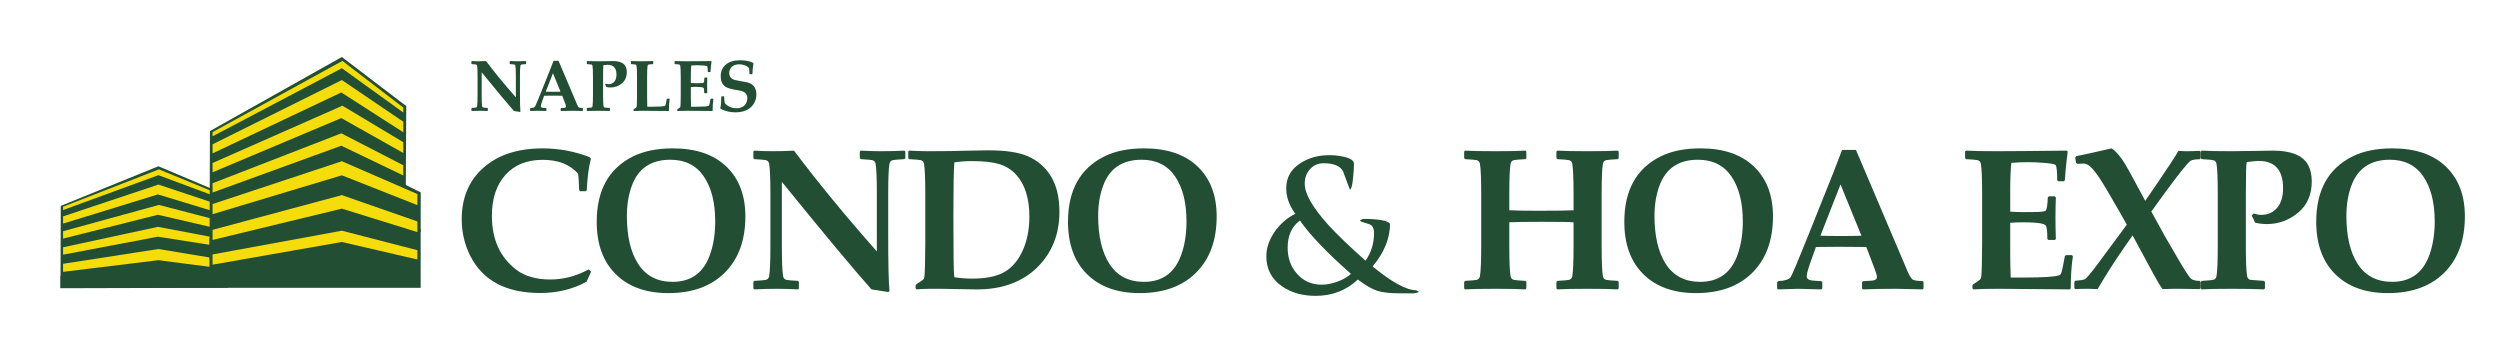 <?xml version="1.0" encoding="utf-8"?>
<!-- Generator: Adobe Illustrator 16.0.3, SVG Export Plug-In . SVG Version: 6.00 Build 0)  -->
<!DOCTYPE svg PUBLIC "-//W3C//DTD SVG 1.1//EN" "http://www.w3.org/Graphics/SVG/1.1/DTD/svg11.dtd">
<svg version="1.1" id="Layer_1" xmlns="http://www.w3.org/2000/svg" xmlns:xlink="http://www.w3.org/1999/xlink" x="0px" y="0px"
	 width="761px" height="108px" viewBox="0 0 761 108" enable-background="new 0 0 761 108" xml:space="preserve">
<g>
	<g>
		<path fill="#224E33" d="M178.04-421.433l-1.371,3.041c-4.193,2.305-8.882,3.458-14.069,3.458
			c-10.373,0-17.467-3.736-21.283-11.208c-1.769-3.458-2.653-7.203-2.653-11.237c0-6.518,2.166-11.714,6.498-15.589
			c4.431-3.994,10.482-5.991,18.153-5.991c4.868,0,9.627,0.884,14.278,2.653l0.387,0.447c-0.676,2.742-1.093,5.952-1.252,9.627
			l-0.268,0.298h-1.759l-0.298-0.328c-0.06-2.404-0.169-4.073-0.328-5.007c-2.484-2.802-6.071-4.203-10.76-4.203
			c-4.829,0-8.614,1.531-11.356,4.59c-2.743,3.061-4.114,7.213-4.114,12.459c0,7.094,2.444,12.539,7.333,16.334
			c2.603,2.027,6.091,3.041,10.462,3.041c3.974,0,7.859-1.023,11.655-3.07L178.04-421.433z"/>
		<path fill="#224E33" d="M223.907-438.245c0,7.333-2.136,13.085-6.409,17.259c-4.153,4.054-9.827,6.081-17.02,6.081
			c-6.796,0-12.132-1.912-16.007-5.738c-3.875-3.825-5.813-9.146-5.813-15.962c0-9.558,3.646-16.175,10.939-19.852
			c3.318-1.669,7.402-2.504,12.251-2.504c6.935,0,12.33,1.818,16.185,5.455C221.949-449.81,223.907-444.722,223.907-438.245z
			 M214.726-436.694c0-5.763-1.158-10.338-3.473-13.727c-2.315-3.388-5.708-5.082-10.179-5.082c-5.902,0-9.817,2.653-11.744,7.958
			c-0.994,2.723-1.491,5.773-1.491,9.151c0,6.141,1.133,10.989,3.398,14.546c2.345,3.677,5.852,5.515,10.522,5.515
			c5.664,0,9.469-2.792,11.417-8.376C214.209-429.67,214.726-432.999,214.726-436.694z"/>
		<path fill="#224E33" d="M271.502-455.98l-0.328,0.298c-2.027,0.119-3.189,0.219-3.487,0.298c-0.577,0.16-0.915,0.527-1.014,1.103
			c-0.258,1.431-0.387,4.511-0.387,9.24v12.102c0,8.922,0.129,14.735,0.387,17.437l-0.387,0.268
			c-2.246-0.377-3.945-0.646-5.097-0.805c-5.326-5.981-14.417-16.89-27.274-32.729v19.494c0,4.729,0.129,7.81,0.388,9.24
			c0.099,0.577,0.437,0.944,1.013,1.103c0.298,0.08,1.461,0.179,3.488,0.298l0.298,0.298v2.027l-0.298,0.268
			c-2.286-0.119-4.412-0.179-6.379-0.179c-2.286,0-4.581,0.06-6.886,0.179l-0.298-0.268v-2.027l0.298-0.298
			c2.027-0.119,3.189-0.218,3.488-0.298c0.576-0.159,0.914-0.526,1.013-1.103c0.258-1.431,0.388-4.511,0.388-9.24v-15.768
			c0-4.729-0.129-7.81-0.388-9.24c-0.1-0.576-0.437-0.943-1.013-1.103c-0.298-0.079-1.46-0.179-3.488-0.298l-0.298-0.298v-2.027
			l0.298-0.268c1.888,0.119,3.686,0.179,5.396,0.179c2.683,0,4.908-0.06,6.677-0.179c7.154,9.538,15.56,19.762,25.217,30.672
			v-17.438c0-4.729-0.129-7.81-0.387-9.24c-0.1-0.576-0.438-0.943-1.014-1.103c-0.298-0.079-1.46-0.179-3.487-0.298l-0.298-0.298
			v-2.027l0.298-0.268c2.225,0.119,4.341,0.179,6.349,0.179c2.563,0,4.869-0.06,6.916-0.179l0.298,0.268V-455.98z"/>
		<path fill="#224E33" d="M317.31-439.646c0,6.737-2.196,12.321-6.587,16.752c-2.146,2.166-4.75,3.845-7.81,5.038
			c-3.279,1.292-7.104,1.897-11.476,1.818l-10.522-0.179c-2.862-0.04-5.227,0.02-7.094,0.179l-0.298-0.298v-0.834l0.149-0.358
			c1.47-0.934,2.265-1.52,2.384-1.759c0.179-0.357,0.288-1.679,0.328-3.964l0.089-6.677v-15.112c0-4.729-0.129-7.81-0.388-9.24
			c-0.1-0.576-0.437-0.943-1.013-1.103c-0.298-0.079-1.461-0.179-3.488-0.298l-0.298-0.298v-2.027l0.298-0.268
			c2.106,0.119,4.114,0.179,6.021,0.179c4.63,0,8.803-0.06,12.519-0.179c1.848-0.06,3.706-0.089,5.574-0.089
			c5.167,0,9.131,0.586,11.893,1.758c3.021,1.292,5.385,3.319,7.094,6.081C316.436-447.683,317.31-444.057,317.31-439.646z
			 M308.159-438.215c0-5.504-1.332-9.736-3.994-12.698c-1.391-1.55-3.13-2.643-5.216-3.279c-1.987-0.596-4.759-0.894-8.316-0.894
			c-1.848,0-3.617,0.129-5.306,0.387c-0.199,2.226-0.298,7.611-0.298,16.156l0.06,13.026c0.02,2.901,0.099,4.829,0.238,5.783
			c1.749,0.278,3.537,0.417,5.365,0.417c3.955,0,7.074-0.576,9.36-1.729c2.464-1.252,4.421-3.378,5.872-6.379
			C307.414-430.524,308.159-434.121,308.159-438.215z"/>
		<path fill="#224E33" d="M364.071-438.245c0,7.333-2.136,13.085-6.409,17.259c-4.153,4.054-9.827,6.081-17.02,6.081
			c-6.796,0-12.132-1.912-16.007-5.738c-3.875-3.825-5.813-9.146-5.813-15.962c0-9.558,3.646-16.175,10.939-19.852
			c3.318-1.669,7.402-2.504,12.251-2.504c6.935,0,12.33,1.818,16.185,5.455C362.114-449.81,364.071-444.722,364.071-438.245z
			 M354.891-436.694c0-5.763-1.158-10.338-3.473-13.727c-2.315-3.388-5.708-5.082-10.179-5.082c-5.902,0-9.817,2.653-11.744,7.958
			c-0.994,2.723-1.491,5.773-1.491,9.151c0,6.141,1.133,10.989,3.398,14.546c2.345,3.677,5.852,5.515,10.522,5.515
			c5.664,0,9.469-2.792,11.417-8.376C354.374-429.67,354.891-432.999,354.891-436.694z"/>
		<g>
			<g>
				<path fill="#506853" d="M387.446-443.14c-2.564-3.419-3.053-5.922-3.114-8.669c-0.061-4.823,4.212-11.233,14.835-11.233
					c2.991,0,5.739,0.61,7.387,1.282c1.038,0.366,1.038,0.854,1.038,1.587c0,2.015-0.488,6.898-0.671,7.814
					c-0.122,0.916-0.366,1.038-0.733,1.038c-0.366,0-0.427-0.244-0.427-1.16c0-1.587-0.427-3.541-1.771-5.128
					c-1.221-1.465-3.357-2.748-6.776-2.748c-2.564,0-6.532,1.771-6.532,6.96c0,5.739,5.25,10.623,10.134,16.056
					c2.076,2.381,9.585,9.158,10.745,10.195c1.221-1.709,2.931-5.677,2.931-9.401c0-0.916-0.244-2.015-1.16-2.809
					c-0.793-0.732-2.076-0.916-2.991-0.916c-0.367,0-0.733-0.122-0.733-0.489c0-0.488,0.488-0.61,0.977-0.61
					c1.465,0,3.907,0.061,7.326,0.427c1.16,0.122,2.076,0.489,2.076,1.221c0,4.701-2.503,10.378-5.983,14.469
					c4.091,3.358,6.838,5.006,8.486,5.983c1.954,1.16,5.312,2.137,6.532,2.137c0.549,0,0.855,0.061,0.855,0.549
					c0,0.366-0.489,0.549-1.832,0.549h-4.701c-6.959,0-9.157-0.671-14.408-4.701c-2.015,1.832-6.105,5.556-14.469,5.556
					c-13.064,0-16.972-8.181-16.972-13.492C377.495-435.814,383.783-441.37,387.446-443.14z M406.555-422.688
					c-3.541-3.053-9.402-8.792-10.989-10.501s-5.495-6.105-6.532-7.631c-2.076,1.526-4.212,4.396-4.212,9.28
					c0,7.631,5.372,12.516,11.722,12.516C401.244-419.025,405.273-421.467,406.555-422.688z"/>
			</g>
		</g>
		<path fill="#224E33" d="M491.817-416.336l-0.298,0.298c-1.967-0.119-5.028-0.179-9.181-0.179c-4.252,0-7.313,0.06-9.181,0.179
			l-0.298-0.268v-2.027l0.328-0.298c2.027-0.119,3.189-0.218,3.487-0.298c0.576-0.159,0.914-0.526,1.014-1.103
			c0.258-1.431,0.388-4.511,0.388-9.24v-7.184c-1.014-0.099-4.233-0.149-9.658-0.149c-5.008,0-8.307,0.05-9.896,0.149v7.184
			c0,4.729,0.129,7.81,0.387,9.24c0.1,0.577,0.437,0.944,1.014,1.103c0.298,0.08,1.46,0.179,3.487,0.298l0.298,0.298v1.997
			l-0.269,0.298c-1.987-0.119-5.047-0.179-9.181-0.179c-4.272,0-7.333,0.06-9.181,0.179l-0.298-0.268v-2.027l0.298-0.298
			c2.027-0.119,3.189-0.218,3.488-0.298c0.576-0.159,0.914-0.526,1.013-1.103c0.258-1.431,0.388-4.511,0.388-9.24v-15.768
			c0-4.729-0.129-7.81-0.388-9.24c-0.1-0.576-0.437-0.943-1.013-1.103c-0.298-0.079-1.461-0.179-3.488-0.298l-0.298-0.298v-2.027
			l0.298-0.268c1.908,0.119,4.968,0.179,9.181,0.179c4.312,0,7.373-0.06,9.181-0.179l0.269,0.268v2.057l-0.298,0.269
			c-2.027,0.119-3.189,0.219-3.487,0.298c-0.577,0.16-0.914,0.527-1.014,1.103c-0.258,1.431-0.387,4.511-0.387,9.24v4.918
			c2.106,0.1,5.007,0.149,8.704,0.149c5.802,0,9.419-0.049,10.85-0.149v-4.918c0-4.729-0.13-7.81-0.388-9.24
			c-0.1-0.576-0.438-0.943-1.014-1.103c-0.298-0.079-1.46-0.179-3.487-0.298l-0.328-0.298v-2.027l0.298-0.268
			c1.927,0.119,4.988,0.179,9.181,0.179c4.332,0,7.392-0.06,9.181-0.179l0.298,0.268v2.057l-0.269,0.269
			c-2.067,0.119-3.239,0.219-3.517,0.298c-0.577,0.16-0.915,0.527-1.014,1.103c-0.258,1.431-0.387,4.511-0.387,9.24v15.768
			c0,4.729,0.129,7.81,0.387,9.24c0.099,0.577,0.437,0.944,1.014,1.103c0.298,0.08,1.46,0.179,3.487,0.298l0.298,0.298V-416.336z"/>
		<path fill="#224E33" d="M537.685-438.245c0,7.333-2.137,13.085-6.409,17.259c-4.153,4.054-9.826,6.081-17.02,6.081
			c-6.796,0-12.132-1.912-16.007-5.738c-3.875-3.825-5.813-9.146-5.813-15.962c0-9.558,3.646-16.175,10.939-19.852
			c3.318-1.669,7.402-2.504,12.251-2.504c6.935,0,12.33,1.818,16.186,5.455C535.727-449.81,537.685-444.722,537.685-438.245z
			 M528.504-436.694c0-5.763-1.158-10.338-3.473-13.727c-2.315-3.388-5.708-5.082-10.18-5.082c-5.901,0-9.816,2.653-11.744,7.958
			c-0.993,2.723-1.49,5.773-1.49,9.151c0,6.141,1.133,10.989,3.398,14.546c2.345,3.677,5.852,5.515,10.521,5.515
			c5.664,0,9.469-2.792,11.416-8.376C527.986-429.67,528.504-432.999,528.504-436.694z"/>
		<path fill="#224E33" d="M582.419-416.336l-0.269,0.298c-4.411-0.119-7.074-0.179-7.988-0.179c-3.656,0-7.055,0.06-10.194,0.179
			l-0.268-0.298v-1.878l0.298-0.328l2.593-0.149c1.093-0.06,1.64-0.447,1.64-1.163c0-0.417-0.278-1.351-0.834-2.802l-2.415-6.289
			c-2.742-0.04-5.544-0.06-8.405-0.06c-1.55,0-3.855,0.02-6.915,0.06l-1.312,3.636c-0.994,2.762-1.491,4.491-1.491,5.187
			c0,0.755,0.467,1.203,1.401,1.341c0.517,0.08,1.53,0.159,3.04,0.238l0.299,0.298v1.908l-0.299,0.298
			c-3.676-0.119-6.041-0.179-7.094-0.179c-0.815,0-2.832,0.06-6.051,0.179l-0.298-0.268v-1.938l0.327-0.298
			c2.047-0.119,3.304-0.526,3.771-1.222c0.467-0.695,2.221-4.839,5.262-12.43l7.779-19.464c0.576-1.51,1.45-3.786,2.623-6.826h4.232
			l15.798,37.169c0.616,1.411,1.173,2.206,1.67,2.385c0.655,0.238,1.599,0.357,2.831,0.357l0.269,0.328V-416.336z M563.521-432.373
			l-6.379-15.619l-6.11,15.619c1.629,0.06,3.745,0.09,6.349,0.09C559.904-432.283,561.951-432.313,563.521-432.373z"/>
		<path fill="#224E33" d="M625.687-426.172c-0.438,2.901-0.656,6.18-0.656,9.836l-0.298,0.298l-21.67-0.179
			c-3.617,0-6.17,0.06-7.66,0.179l-0.298-0.298v-0.834l0.148-0.358c1.471-0.934,2.266-1.52,2.385-1.759
			c0.179-0.377,0.288-1.699,0.328-3.964l0.089-6.677v-15.112c0-4.729-0.129-7.81-0.387-9.24c-0.1-0.576-0.438-0.943-1.014-1.103
			c-0.298-0.079-1.461-0.179-3.487-0.298l-0.299-0.298v-2.027l0.299-0.268c2.007,0.119,5.106,0.179,9.3,0.179
			c3.735,0,10.84-0.06,21.312-0.179l0.328,0.238l-0.388,3.309c-0.119,1.054-0.208,1.948-0.268,2.683l-0.209,2.772l-0.298,0.328
			h-1.729l-0.299-0.298c-0.02-2.702-0.179-4.243-0.477-4.62c-0.219-0.278-1.287-0.497-3.204-0.656
			c-1.918-0.159-3.603-0.239-5.053-0.239c-1.729,0-3.478,0.07-5.246,0.209c-0.219,2.086-0.328,4.978-0.328,8.674v6.17
			c1.57,0.1,2.842,0.149,3.815,0.149l3.905-0.03c1.828-0.02,2.861-0.168,3.1-0.447c0.317-0.358,0.526-1.699,0.626-4.024l0.298-0.298
			h1.849l0.298,0.298c-0.08,2.226-0.119,4.262-0.119,6.11c0,2.007,0.039,4.203,0.119,6.587l-0.298,0.268h-1.997l-0.298-0.298
			c0-2.285-0.16-3.641-0.478-4.069c-0.318-0.427-1.281-0.71-2.892-0.85c-1.212-0.099-2.503-0.149-3.874-0.149
			c-1.451,0-2.803,0.05-4.055,0.149v9.091c0,2.604,0.05,5.127,0.149,7.571h4.054c5.803,0,9.359-0.229,10.671-0.686
			c0.219-0.079,0.378-0.189,0.478-0.328c0.198-0.278,0.387-0.874,0.566-1.788l0.715-3.696l0.298-0.328h1.818L625.687-426.172z"/>
		<path fill="#224E33" d="M663.476-416.425l-0.299,0.298l-6.08-0.089c-0.994-0.02-2.732,0.01-5.217,0.089
			c-0.596-0.735-1.569-2.354-2.921-4.858l-6.2-11.476l-2.354,3.368c-2.98,4.273-5.743,8.595-8.286,12.966
			c-0.914-0.06-1.829-0.089-2.742-0.089c-1.849,0-3.2,0.03-4.054,0.089l-0.299-0.298v-1.908l0.299-0.328
			c1.629-0.119,2.612-0.288,2.95-0.506c0.597-0.377,1.947-1.998,4.054-4.859l3.905-5.276c0.159-0.198,1.748-2.345,4.77-6.438
			l-2.266-3.994l-3.637-6.289c-2.583-4.451-4.551-7.084-5.901-7.899c-0.458-0.278-0.935-0.417-1.432-0.417
			c-0.397,0-1.013,0.03-1.848,0.089l-0.388-0.298l-0.238-1.58l0.269-0.447c2.802-0.576,6.408-1.372,10.82-2.385
			c1.251,0.815,2.543,2.285,3.874,4.412c0.636,1.033,1.63,2.802,2.981,5.306l3.368,6.259l3.875-5.663
			c3.199-4.69,5.275-7.879,6.229-9.568c0.814,0.08,1.619,0.119,2.414,0.119c1.331,0,2.683-0.04,4.054-0.119l0.299,0.298v1.967
			l-0.299,0.298c-1.371,0.02-2.28,0.169-2.727,0.447c-0.447,0.278-1.317,1.222-2.608,2.832c-1.292,1.609-2.991,3.845-5.098,6.707
			c-1.172,1.59-2.603,3.567-4.292,5.932c0.993,1.829,2.415,4.402,4.263,7.72l3.815,6.558c2.105,3.617,3.433,5.659,3.979,6.125
			c0.546,0.467,1.436,0.7,2.667,0.7l0.299,0.298V-416.425z"/>
		<path fill="#224E33" d="M696.197-448.945c0,4.094-1.396,7.288-4.188,9.583c-2.792,2.295-5.947,3.443-9.464,3.443
			c-1.192,0-2.396-0.139-3.606-0.417c-0.18-0.536-0.527-1.252-1.044-2.146l0.626-0.656c0.835,0.278,1.6,0.417,2.295,0.417
			c2.008,0,3.617-0.71,4.829-2.131c1.212-1.42,1.818-3.413,1.818-5.977c0-5.544-2.494-8.316-7.481-8.316
			c-0.597,0-1.789,0.119-3.577,0.357c-0.179,0.477-0.269,3.726-0.269,9.747v15.768c0,4.729,0.13,7.81,0.388,9.24
			c0.1,0.577,0.438,0.944,1.014,1.103c0.179,0.04,1.54,0.139,4.084,0.298l0.327,0.328v1.967l-0.298,0.298
			c-2.723-0.119-5.981-0.179-9.776-0.179c-4.273,0-7.333,0.06-9.181,0.179l-0.299-0.268v-1.997l0.328-0.328
			c2.007-0.119,3.16-0.218,3.458-0.298c0.576-0.159,0.914-0.526,1.014-1.103c0.258-1.431,0.387-4.511,0.387-9.24v-15.768
			c0-4.729-0.129-7.81-0.387-9.24c-0.1-0.576-0.438-0.943-1.014-1.103c-0.298-0.079-1.461-0.179-3.487-0.298l-0.299-0.328v-1.967
			l0.328-0.298c1.947,0.119,4.938,0.179,8.973,0.179c1.669,0,4.073-0.03,7.213-0.089s4.948-0.089,5.425-0.089
			c5.444,0,8.982,1.381,10.611,4.143C695.78-452.701,696.197-450.972,696.197-448.945z"/>
		<path fill="#224E33" d="M741.707-438.245c0,7.333-2.137,13.085-6.409,17.259c-4.153,4.054-9.826,6.081-17.02,6.081
			c-6.796,0-12.132-1.912-16.007-5.738c-3.875-3.825-5.813-9.146-5.813-15.962c0-9.558,3.646-16.175,10.939-19.852
			c3.318-1.669,7.402-2.504,12.251-2.504c6.935,0,12.33,1.818,16.186,5.455C739.749-449.81,741.707-444.722,741.707-438.245z
			 M732.526-436.694c0-5.763-1.158-10.338-3.473-13.727c-2.315-3.388-5.708-5.082-10.18-5.082c-5.901,0-9.816,2.653-11.744,7.958
			c-0.993,2.723-1.49,5.773-1.49,9.151c0,6.141,1.133,10.989,3.398,14.546c2.345,3.677,5.852,5.515,10.521,5.515
			c5.664,0,9.469-2.792,11.416-8.376C732.009-429.67,732.526-432.999,732.526-436.694z"/>
	</g>
</g>
<g>
	<path fill="#506853" d="M158.263-484.713l-0.118,0.107c-0.729,0.043-1.148,0.079-1.255,0.107c-0.208,0.058-0.329,0.19-0.365,0.397
		c-0.093,0.515-0.139,1.624-0.139,3.325v4.355c0,3.211,0.046,5.303,0.139,6.275l-0.139,0.097c-0.808-0.136-1.419-0.232-1.834-0.29
		c-1.917-2.152-5.188-6.078-9.814-11.778v7.015c0,1.702,0.046,2.811,0.139,3.325c0.036,0.208,0.157,0.34,0.365,0.397
		c0.107,0.029,0.526,0.064,1.255,0.107l0.107,0.107v0.729l-0.107,0.097c-0.823-0.043-1.588-0.064-2.296-0.064
		c-0.822,0-1.648,0.021-2.478,0.064l-0.107-0.097v-0.729l0.107-0.107c0.729-0.043,1.147-0.079,1.255-0.107
		c0.208-0.057,0.329-0.189,0.365-0.397c0.093-0.515,0.14-1.623,0.14-3.325v-5.674c0-1.702-0.047-2.81-0.14-3.325
		c-0.036-0.207-0.157-0.339-0.365-0.397c-0.107-0.028-0.525-0.064-1.255-0.107l-0.107-0.107v-0.729l0.107-0.097
		c0.679,0.043,1.326,0.064,1.941,0.064c0.965,0,1.766-0.021,2.403-0.064c2.574,3.433,5.599,7.112,9.075,11.038v-6.275
		c0-1.702-0.047-2.81-0.14-3.325c-0.036-0.207-0.157-0.339-0.365-0.397c-0.107-0.028-0.525-0.064-1.255-0.107l-0.107-0.107v-0.729
		l0.107-0.097c0.801,0.043,1.563,0.064,2.285,0.064c0.922,0,1.752-0.021,2.489-0.064l0.107,0.097V-484.713z"/>
	<path fill="#506853" d="M175.533-470.447l-0.096,0.107c-1.588-0.043-2.546-0.064-2.875-0.064c-1.316,0-2.539,0.021-3.668,0.064
		l-0.096-0.107v-0.676l0.107-0.118l0.933-0.054c0.394-0.021,0.59-0.161,0.59-0.418c0-0.15-0.101-0.486-0.3-1.008l-0.869-2.263
		c-0.987-0.014-1.995-0.021-3.025-0.021c-0.558,0-1.387,0.007-2.488,0.021l-0.472,1.309c-0.357,0.994-0.536,1.616-0.536,1.866
		c0,0.272,0.168,0.433,0.504,0.483c0.186,0.028,0.551,0.057,1.094,0.086l0.107,0.107v0.687l-0.107,0.107
		c-1.323-0.043-2.174-0.064-2.553-0.064c-0.293,0-1.019,0.021-2.178,0.064l-0.107-0.097v-0.697l0.118-0.107
		c0.736-0.043,1.189-0.189,1.357-0.44s0.799-1.741,1.893-4.473l2.8-7.004c0.208-0.543,0.522-1.362,0.944-2.456h1.523l5.685,13.376
		c0.222,0.508,0.422,0.793,0.601,0.858c0.236,0.086,0.575,0.129,1.019,0.129l0.096,0.118V-470.447z M168.732-476.218l-2.295-5.621
		l-2.199,5.621c0.586,0.021,1.348,0.032,2.285,0.032C167.431-476.186,168.167-476.197,168.732-476.218z"/>
	<path fill="#506853" d="M188.909-482.182c0,1.473-0.502,2.623-1.507,3.449c-1.005,0.826-2.14,1.239-3.406,1.239
		c-0.429,0-0.862-0.05-1.298-0.15c-0.064-0.193-0.189-0.451-0.375-0.772l0.226-0.236c0.3,0.1,0.575,0.15,0.826,0.15
		c0.722,0,1.301-0.255,1.738-0.767c0.436-0.511,0.654-1.229,0.654-2.151c0-1.995-0.897-2.993-2.692-2.993
		c-0.214,0-0.644,0.043-1.287,0.129c-0.064,0.171-0.097,1.341-0.097,3.507v5.674c0,1.702,0.046,2.811,0.14,3.325
		c0.036,0.208,0.157,0.34,0.365,0.397c0.064,0.014,0.554,0.05,1.469,0.107l0.118,0.118v0.708l-0.107,0.107
		c-0.979-0.043-2.152-0.064-3.518-0.064c-1.538,0-2.639,0.021-3.304,0.064l-0.107-0.097v-0.719l0.118-0.118
		c0.722-0.043,1.137-0.079,1.244-0.107c0.207-0.057,0.329-0.189,0.365-0.397c0.093-0.515,0.139-1.623,0.139-3.325v-5.674
		c0-1.702-0.046-2.81-0.139-3.325c-0.036-0.207-0.158-0.339-0.365-0.397c-0.107-0.028-0.526-0.064-1.255-0.107l-0.107-0.118v-0.708
		l0.118-0.107c0.701,0.043,1.777,0.064,3.229,0.064c0.601,0,1.466-0.011,2.596-0.032s1.781-0.032,1.952-0.032
		c1.959,0,3.232,0.498,3.819,1.491C188.759-483.534,188.909-482.911,188.909-482.182z"/>
	<path fill="#506853" d="M201.963-473.987c-0.157,1.044-0.236,2.224-0.236,3.54l-0.107,0.107l-7.798-0.064
		c-1.302,0-2.22,0.021-2.757,0.064l-0.107-0.107v-0.3l0.053-0.129c0.529-0.336,0.815-0.547,0.858-0.633
		c0.064-0.128,0.104-0.604,0.118-1.426l0.032-2.403v-5.438c0-1.702-0.046-2.81-0.139-3.325c-0.036-0.207-0.158-0.339-0.365-0.397
		c-0.107-0.028-0.526-0.064-1.255-0.107l-0.107-0.107v-0.729l0.107-0.097c0.736,0.043,1.816,0.064,3.239,0.064
		c1.473,0,2.592-0.021,3.357-0.064l0.107,0.097v0.74l-0.107,0.097c-0.729,0.043-1.148,0.079-1.255,0.107
		c-0.208,0.058-0.329,0.19-0.365,0.397c-0.093,0.515-0.14,1.624-0.14,3.325v6.415c0,0.937,0.018,1.845,0.054,2.725h1.459
		c2.088,0,3.368-0.082,3.84-0.247c0.079-0.028,0.136-0.068,0.172-0.118c0.071-0.1,0.139-0.314,0.204-0.644l0.257-1.33l0.107-0.118
		h0.654L201.963-473.987z"/>
	<path fill="#506853" d="M215.274-473.987c-0.157,1.044-0.236,2.224-0.236,3.54l-0.107,0.107l-7.798-0.064
		c-1.302,0-2.22,0.021-2.757,0.064l-0.107-0.107v-0.3l0.053-0.129c0.529-0.336,0.815-0.547,0.858-0.633
		c0.064-0.136,0.104-0.611,0.118-1.426l0.032-2.403v-5.438c0-1.702-0.046-2.81-0.139-3.325c-0.036-0.207-0.158-0.339-0.365-0.397
		c-0.107-0.028-0.526-0.064-1.255-0.107l-0.107-0.107v-0.729l0.107-0.097c0.722,0.043,1.837,0.064,3.347,0.064
		c1.344,0,3.9-0.021,7.669-0.064l0.118,0.086l-0.139,1.191c-0.043,0.379-0.075,0.701-0.097,0.965l-0.075,0.998l-0.107,0.118h-0.622
		l-0.107-0.107c-0.007-0.973-0.064-1.527-0.172-1.663c-0.079-0.1-0.463-0.179-1.153-0.236c-0.69-0.057-1.296-0.085-1.818-0.085
		c-0.622,0-1.251,0.025-1.888,0.075c-0.079,0.751-0.118,1.792-0.118,3.122v2.22c0.565,0.036,1.022,0.054,1.373,0.054l1.405-0.011
		c0.658-0.007,1.03-0.061,1.115-0.161c0.115-0.129,0.189-0.611,0.226-1.448l0.107-0.107h0.665l0.107,0.107
		c-0.029,0.801-0.043,1.534-0.043,2.199c0,0.723,0.014,1.513,0.043,2.371l-0.107,0.097h-0.718l-0.107-0.107
		c0-0.822-0.057-1.31-0.172-1.464c-0.114-0.154-0.461-0.256-1.04-0.306c-0.437-0.036-0.901-0.054-1.395-0.054
		c-0.522,0-1.008,0.018-1.459,0.054v3.271c0,0.937,0.018,1.845,0.054,2.725h1.459c2.088,0,3.368-0.082,3.84-0.247
		c0.079-0.028,0.136-0.068,0.172-0.118c0.071-0.1,0.139-0.314,0.204-0.644l0.257-1.33l0.107-0.118h0.654L215.274-473.987z"/>
	<path fill="#506853" d="M228.361-475.36c0,1.18-0.336,2.22-1.008,3.122c-0.586,0.793-1.355,1.383-2.306,1.77
		c-0.873,0.357-1.913,0.537-3.122,0.537c-1.501,0-2.975-0.343-4.419-1.03l-0.129-0.236c0.2-0.822,0.3-1.991,0.3-3.507l0.107-0.107
		h0.687l0.097,0.107v0.247c0,0.401,0.042,0.93,0.128,1.587c0.257,0.458,0.719,0.851,1.384,1.18c0.693,0.343,1.416,0.515,2.167,0.515
		c1.416,0,2.396-0.493,2.939-1.48c0.279-0.508,0.418-1.033,0.418-1.577c0-0.915-0.382-1.569-1.147-1.963
		c-0.379-0.193-0.991-0.354-1.834-0.482c-1.909-0.293-3.164-0.662-3.765-1.105c-0.908-0.672-1.362-1.712-1.362-3.121
		c0-1.466,0.493-2.635,1.48-3.508c1.044-0.915,2.496-1.373,4.355-1.373c1.673,0,3.025,0.268,4.055,0.805l0.075,0.257
		c-0.172,0.851-0.275,1.874-0.311,3.068l-0.118,0.107h-0.676l-0.107-0.107c-0.021-0.858-0.058-1.416-0.107-1.673
		c-0.222-0.336-0.608-0.622-1.159-0.858c-0.586-0.243-1.198-0.365-1.834-0.365c-0.958,0-1.716,0.254-2.274,0.762
		c-0.522,0.479-0.783,1.098-0.783,1.856c0,0.822,0.297,1.426,0.89,1.813c0.386,0.25,1.298,0.49,2.735,0.719
		c0.15,0.021,0.568,0.093,1.255,0.214c0.422,0.072,0.812,0.175,1.169,0.311c0.722,0.272,1.266,0.687,1.63,1.245
		C228.164-477.026,228.361-476.268,228.361-475.36z"/>
</g>
<polygon fill="#506853" points="67.322,-416.943 67.297,-425.791 63.315,-427.59 63.432,-446.651 46.215,-453.923 16.497,-441.868 
	16.412,-416.796 "/>
<polygon fill="#506853" points="17.134,-417.875 17.316,-441.351 46.148,-452.6 62.43,-445.985 62.43,-426.36 66.319,-425.215 
	66.409,-417.196 "/>
<polygon fill="#9DB668" points="17.2,-424.233 46.216,-428.736 66.407,-425.392 66.407,-422.714 46.216,-425.334 17.2,-421.783 "/>
<polygon fill="#9DB668" points="17.2,-429.256 46.064,-435.48 62.64,-432.35 62.64,-429.879 46.064,-432.484 17.2,-427.015 "/>
<polygon fill="#9DB668" points="17.2,-441.614 46.367,-452.983 62.64,-446.29 62.64,-445.092 46.216,-451.213 17.2,-440.594 "/>
<polygon fill="#9DB668" points="17.2,-438.667 46.216,-448.353 62.64,-442.87 62.64,-440.319 46.064,-445.356 17.2,-436.473 "/>
<polygon fill="#9DB668" points="17.2,-434.149 46.367,-442.155 62.64,-437.922 62.64,-435.314 46.064,-439.159 17.2,-431.904 "/>
<polygon fill="#506853" points="126.051,-416.933 16.411,-416.933 16.411,-420.596 61.772,-420.905 61.772,-432.018 62.19,-432.036 
	126.051,-434.83 "/>
<polygon fill="#506853" points="126.051,-433.949 126.068,-445.965 121.531,-448.231 121.665,-472.242 102.056,-487.182 
	61.906,-464.639 61.772,-425.543 "/>
<polygon fill="#506853" points="62.632,-431.54 62.839,-463.989 101.983,-485.517 120.524,-471.406 120.524,-446.683 
	124.954,-445.24 125.056,-432.261 "/>
<polygon fill="#9DB668" points="62.707,-423.97 62.697,-427.083 102.059,-434.308 125.054,-428.377 125.054,-425.538 
	102.059,-430.876 "/>
<polygon fill="#9DB668" points="62.707,-434.57 102.059,-445.141 125.053,-437.122 125.053,-433.883 102.059,-441.023 
	62.707,-431.496 "/>
<polygon fill="#9DB668" points="62.707,-442.426 102.059,-455.456 125.053,-445.462 125.053,-442.088 102.059,-451.17 
	62.707,-439.339 "/>
<polygon fill="#9DB668" points="62.707,-448.753 101.887,-463.952 120.763,-454.228 120.763,-451.114 101.887,-460.177 
	62.707,-445.932 "/>
<polygon fill="#9DB668" points="62.707,-464.321 102.229,-486 120.763,-471.786 120.763,-470.278 102.059,-483.769 62.707,-463.037 
	"/>
<polygon fill="#9DB668" points="62.707,-460.608 102.059,-480.167 120.763,-467.479 120.763,-464.267 101.887,-476.393 
	62.707,-457.845 "/>
<polygon fill="#9DB668" points="62.707,-454.918 102.229,-472.36 120.763,-461.248 120.763,-457.961 101.887,-468.586 
	62.707,-452.09 "/>
<g>
	<polygon fill="#224E33" points="69.322,87.592 69.297,78.743 65.315,76.944 65.432,57.883 48.215,50.611 18.497,62.666 
		18.412,87.738 	"/>
	<polygon fill="#224E33" points="19.134,86.658 19.316,63.184 48.148,51.935 64.43,58.549 64.43,78.174 68.319,79.318 
		68.409,87.338 	"/>
	<polygon fill="#F4DD0B" points="19.2,80.301 48.216,75.799 68.407,79.143 68.407,81.82 48.216,79.2 19.2,82.752 	"/>
	<polygon fill="#F4DD0B" points="19.2,75.277 48.064,69.054 64.64,72.184 64.64,74.654 48.064,72.05 19.2,77.52 	"/>
	<polygon fill="#F4DD0B" points="19.2,62.92 48.367,51.551 64.64,58.244 64.64,59.441 48.216,53.32 19.2,63.939 	"/>
	<polygon fill="#F4DD0B" points="19.2,65.867 48.216,56.182 64.64,61.664 64.64,64.215 48.064,59.178 19.2,68.061 	"/>
	<polygon fill="#F4DD0B" points="19.2,70.385 48.367,62.379 64.64,66.611 64.64,69.22 48.064,65.375 19.2,72.63 	"/>
	<polygon fill="#224E33" points="128.051,87.602 18.411,87.602 18.411,83.938 63.772,83.629 63.772,72.517 64.19,72.498 
		128.051,69.705 	"/>
	<polygon fill="#224E33" points="128.051,70.585 128.068,58.568 123.531,56.303 123.665,32.292 104.056,17.352 63.906,39.895 
		63.772,78.991 	"/>
	<polygon fill="#224E33" points="64.632,72.994 64.839,40.545 103.983,19.018 122.524,33.129 122.524,57.852 126.954,59.295 
		127.056,72.273 	"/>
	<polygon fill="#F4DD0B" points="64.707,80.564 64.697,77.451 104.059,70.227 127.054,76.156 127.054,78.996 104.059,73.658 	"/>
	<polygon fill="#F4DD0B" points="64.707,69.965 104.059,59.394 127.053,67.412 127.053,70.651 104.059,63.512 64.707,73.039 	"/>
	<polygon fill="#F4DD0B" points="64.707,62.108 104.059,49.078 127.053,59.072 127.053,62.446 104.059,53.364 64.707,65.195 	"/>
	<polygon fill="#F4DD0B" points="64.707,55.781 103.887,40.582 122.763,50.307 122.763,53.42 103.887,44.357 64.707,58.603 	"/>
	<polygon fill="#F4DD0B" points="64.707,40.213 104.229,18.534 122.763,32.748 122.763,34.256 104.059,20.766 64.707,41.498 	"/>
	<polygon fill="#F4DD0B" points="64.707,43.926 104.059,24.367 122.763,37.055 122.763,40.268 103.887,28.141 64.707,46.689 	"/>
	<polygon fill="#F4DD0B" points="64.707,49.616 104.229,32.174 122.763,43.286 122.763,46.573 103.887,35.948 64.707,52.444 	"/>
</g>
<g>
	<path fill="#224E33" d="M179.482-254.083l-1.371,3.041c-4.193,2.305-8.882,3.458-14.069,3.458
		c-10.373,0-17.467-3.736-21.283-11.208c-1.769-3.458-2.653-7.203-2.653-11.237c0-6.518,2.166-11.714,6.498-15.589
		c4.431-3.994,10.482-5.991,18.153-5.991c4.868,0,9.627,0.884,14.278,2.653l0.387,0.447c-0.676,2.742-1.093,5.952-1.252,9.627
		l-0.268,0.298h-1.759l-0.298-0.328c-0.06-2.404-0.169-4.073-0.328-5.007c-2.484-2.802-6.071-4.203-10.76-4.203
		c-4.829,0-8.614,1.531-11.356,4.59c-2.743,3.061-4.114,7.213-4.114,12.459c0,7.094,2.444,12.539,7.333,16.334
		c2.603,2.027,6.091,3.041,10.462,3.041c3.974,0,7.859-1.023,11.655-3.07L179.482-254.083z"/>
	<path fill="#224E33" d="M226.387-270.895c0,7.333-2.136,13.085-6.409,17.259c-4.153,4.054-9.827,6.081-17.02,6.081
		c-6.796,0-12.132-1.912-16.007-5.738c-3.875-3.825-5.813-9.146-5.813-15.962c0-9.558,3.646-16.175,10.939-19.852
		c3.318-1.669,7.402-2.504,12.251-2.504c6.935,0,12.33,1.818,16.185,5.455C224.43-282.46,226.387-277.373,226.387-270.895z
		 M217.207-269.345c0-5.763-1.158-10.338-3.473-13.727c-2.315-3.388-5.708-5.082-10.179-5.082c-5.902,0-9.817,2.653-11.744,7.958
		c-0.994,2.723-1.491,5.773-1.491,9.151c0,6.141,1.133,10.989,3.398,14.546c2.345,3.677,5.852,5.515,10.522,5.515
		c5.664,0,9.469-2.792,11.417-8.376C216.689-262.32,217.207-265.649,217.207-269.345z"/>
	<path fill="#224E33" d="M275.021-288.63l-0.328,0.298c-2.027,0.119-3.189,0.219-3.487,0.298c-0.577,0.16-0.915,0.527-1.014,1.103
		c-0.258,1.431-0.387,4.511-0.387,9.24v12.102c0,8.922,0.129,14.735,0.387,17.437l-0.387,0.268
		c-2.246-0.377-3.945-0.646-5.097-0.805c-5.326-5.981-14.417-16.89-27.274-32.729v19.494c0,4.729,0.129,7.81,0.388,9.24
		c0.099,0.577,0.437,0.944,1.013,1.103c0.298,0.08,1.461,0.179,3.488,0.298l0.298,0.298v2.027l-0.298,0.268
		c-2.286-0.119-4.412-0.179-6.379-0.179c-2.286,0-4.581,0.06-6.886,0.179l-0.298-0.268v-2.027l0.298-0.298
		c2.027-0.119,3.189-0.218,3.488-0.298c0.576-0.159,0.914-0.526,1.013-1.103c0.258-1.431,0.388-4.511,0.388-9.24v-15.768
		c0-4.729-0.129-7.81-0.388-9.24c-0.1-0.576-0.437-0.943-1.013-1.103c-0.298-0.079-1.46-0.179-3.488-0.298l-0.298-0.298v-2.027
		l0.298-0.268c1.888,0.119,3.686,0.179,5.396,0.179c2.683,0,4.908-0.06,6.677-0.179c7.154,9.538,15.56,19.762,25.217,30.672v-17.438
		c0-4.729-0.129-7.81-0.387-9.24c-0.1-0.576-0.438-0.943-1.014-1.103c-0.298-0.079-1.46-0.179-3.487-0.298l-0.298-0.298v-2.027
		l0.298-0.268c2.225,0.119,4.341,0.179,6.349,0.179c2.563,0,4.869-0.06,6.916-0.179l0.298,0.268V-288.63z"/>
	<path fill="#224E33" d="M321.866-272.296c0,6.737-2.196,12.321-6.587,16.752c-2.146,2.166-4.75,3.845-7.81,5.038
		c-3.279,1.292-7.104,1.897-11.476,1.818l-10.522-0.179c-2.862-0.04-5.227,0.02-7.094,0.179l-0.298-0.298v-0.834l0.149-0.358
		c1.47-0.934,2.265-1.52,2.384-1.759c0.179-0.357,0.288-1.679,0.328-3.964l0.089-6.677v-15.112c0-4.729-0.129-7.81-0.388-9.24
		c-0.1-0.576-0.437-0.943-1.013-1.103c-0.298-0.079-1.461-0.179-3.488-0.298l-0.298-0.298v-2.027l0.298-0.268
		c2.106,0.119,4.114,0.179,6.021,0.179c4.63,0,8.803-0.06,12.519-0.179c1.848-0.06,3.706-0.089,5.574-0.089
		c5.167,0,9.131,0.586,11.893,1.758c3.021,1.292,5.385,3.319,7.094,6.081C320.992-280.333,321.866-276.707,321.866-272.296z
		 M312.715-270.865c0-5.504-1.332-9.736-3.994-12.698c-1.391-1.55-3.13-2.643-5.216-3.279c-1.987-0.596-4.759-0.894-8.316-0.894
		c-1.848,0-3.617,0.129-5.306,0.387c-0.199,2.226-0.298,7.611-0.298,16.156l0.06,13.026c0.02,2.901,0.099,4.829,0.238,5.783
		c1.749,0.278,3.537,0.417,5.365,0.417c3.955,0,7.074-0.576,9.36-1.729c2.464-1.252,4.421-3.378,5.872-6.379
		C311.97-263.175,312.715-266.771,312.715-270.865z"/>
	<path fill="#224E33" d="M369.665-270.895c0,7.333-2.136,13.085-6.409,17.259c-4.153,4.054-9.827,6.081-17.02,6.081
		c-6.796,0-12.132-1.912-16.007-5.738c-3.875-3.825-5.813-9.146-5.813-15.962c0-9.558,3.646-16.175,10.939-19.852
		c3.318-1.669,7.402-2.504,12.251-2.504c6.935,0,12.33,1.818,16.185,5.455C367.708-282.46,369.665-277.373,369.665-270.895z
		 M360.484-269.345c0-5.763-1.158-10.338-3.473-13.727c-2.315-3.388-5.708-5.082-10.179-5.082c-5.902,0-9.817,2.653-11.744,7.958
		c-0.994,2.723-1.491,5.773-1.491,9.151c0,6.141,1.133,10.989,3.398,14.546c2.345,3.677,5.852,5.515,10.522,5.515
		c5.664,0,9.469-2.792,11.417-8.376C359.967-262.32,360.484-265.649,360.484-269.345z"/>
	<path fill="#224E33" d="M491.857-248.986l-0.298,0.298c-1.967-0.119-5.028-0.179-9.181-0.179c-4.252,0-7.313,0.06-9.181,0.179
		l-0.298-0.268v-2.027l0.328-0.298c2.027-0.119,3.189-0.218,3.487-0.298c0.576-0.159,0.914-0.526,1.014-1.103
		c0.258-1.431,0.388-4.511,0.388-9.24v-7.184c-1.014-0.099-4.233-0.149-9.658-0.149c-5.008,0-8.307,0.05-9.896,0.149v7.184
		c0,4.729,0.129,7.81,0.387,9.24c0.1,0.577,0.437,0.944,1.014,1.103c0.298,0.08,1.46,0.179,3.487,0.298l0.298,0.298v1.997
		l-0.269,0.298c-1.987-0.119-5.047-0.179-9.181-0.179c-4.272,0-7.333,0.06-9.181,0.179l-0.298-0.268v-2.027l0.298-0.298
		c2.027-0.119,3.189-0.218,3.488-0.298c0.576-0.159,0.914-0.526,1.013-1.103c0.258-1.431,0.388-4.511,0.388-9.24v-15.768
		c0-4.729-0.129-7.81-0.388-9.24c-0.1-0.576-0.437-0.943-1.013-1.103c-0.298-0.079-1.461-0.179-3.488-0.298l-0.298-0.298v-2.027
		l0.298-0.268c1.908,0.119,4.968,0.179,9.181,0.179c4.312,0,7.373-0.06,9.181-0.179l0.269,0.268v2.057l-0.298,0.269
		c-2.027,0.119-3.189,0.219-3.487,0.298c-0.577,0.16-0.914,0.527-1.014,1.103c-0.258,1.431-0.387,4.511-0.387,9.24v4.918
		c2.106,0.1,5.007,0.149,8.704,0.149c5.802,0,9.419-0.049,10.85-0.149v-4.918c0-4.729-0.13-7.81-0.388-9.24
		c-0.1-0.576-0.438-0.943-1.014-1.103c-0.298-0.079-1.46-0.179-3.487-0.298l-0.328-0.298v-2.027l0.298-0.268
		c1.927,0.119,4.988,0.179,9.181,0.179c4.332,0,7.392-0.06,9.181-0.179l0.298,0.268v2.057l-0.269,0.269
		c-2.067,0.119-3.239,0.219-3.517,0.298c-0.577,0.16-0.915,0.527-1.014,1.103c-0.258,1.431-0.387,4.511-0.387,9.24v15.768
		c0,4.729,0.129,7.81,0.387,9.24c0.099,0.577,0.437,0.944,1.014,1.103c0.298,0.08,1.46,0.179,3.487,0.298l0.298,0.298V-248.986z"/>
	<path fill="#224E33" d="M538.762-270.895c0,7.333-2.137,13.085-6.408,17.259c-4.154,4.054-9.826,6.081-17.02,6.081
		c-6.797,0-12.133-1.912-16.008-5.738c-3.875-3.825-5.812-9.146-5.812-15.962c0-9.558,3.646-16.175,10.939-19.852
		c3.318-1.669,7.402-2.504,12.252-2.504c6.934,0,12.33,1.818,16.186,5.455C536.805-282.46,538.762-277.373,538.762-270.895z
		 M529.582-269.345c0-5.763-1.158-10.338-3.473-13.727c-2.316-3.388-5.709-5.082-10.18-5.082c-5.902,0-9.816,2.653-11.744,7.958
		c-0.994,2.723-1.49,5.773-1.49,9.151c0,6.141,1.133,10.989,3.398,14.546c2.344,3.677,5.852,5.515,10.521,5.515
		c5.664,0,9.469-2.792,11.416-8.376C529.064-262.32,529.582-265.649,529.582-269.345z"/>
	<path fill="#224E33" d="M584.534-248.986l-0.269,0.298c-4.411-0.119-7.074-0.179-7.988-0.179c-3.656,0-7.055,0.06-10.194,0.179
		l-0.268-0.298v-1.878l0.298-0.328l2.593-0.149c1.093-0.06,1.64-0.447,1.64-1.163c0-0.417-0.278-1.351-0.834-2.802l-2.415-6.289
		c-2.742-0.04-5.544-0.06-8.405-0.06c-1.55,0-3.855,0.02-6.915,0.06l-1.312,3.636c-0.994,2.762-1.491,4.491-1.491,5.187
		c0,0.755,0.467,1.203,1.401,1.341c0.517,0.08,1.53,0.159,3.04,0.238l0.299,0.298v1.908l-0.299,0.298
		c-3.676-0.119-6.041-0.179-7.094-0.179c-0.815,0-2.832,0.06-6.051,0.179l-0.298-0.268v-1.938l0.327-0.298
		c2.047-0.119,3.304-0.526,3.771-1.222c0.467-0.695,2.221-4.839,5.262-12.43l7.779-19.464c0.576-1.51,1.45-3.786,2.623-6.826h4.232
		l15.798,37.169c0.616,1.411,1.173,2.206,1.67,2.385c0.655,0.238,1.599,0.357,2.831,0.357l0.269,0.328V-248.986z M565.637-265.023
		l-6.379-15.619l-6.11,15.619c1.629,0.06,3.745,0.09,6.349,0.09C562.02-264.933,564.066-264.963,565.637-265.023z"/>
	<path fill="#224E33" d="M628.9-258.823c-0.438,2.901-0.656,6.18-0.656,9.836l-0.298,0.298l-21.67-0.179
		c-3.617,0-6.17,0.06-7.66,0.179l-0.298-0.298v-0.834l0.148-0.358c1.471-0.934,2.266-1.52,2.385-1.759
		c0.179-0.377,0.288-1.699,0.328-3.964l0.089-6.677v-15.112c0-4.729-0.129-7.81-0.387-9.24c-0.1-0.576-0.438-0.943-1.014-1.103
		c-0.298-0.079-1.461-0.179-3.487-0.298l-0.299-0.298v-2.027l0.299-0.268c2.007,0.119,5.106,0.179,9.3,0.179
		c3.735,0,10.84-0.06,21.312-0.179l0.328,0.238l-0.388,3.309c-0.119,1.054-0.208,1.948-0.268,2.683l-0.209,2.772l-0.298,0.328
		h-1.729l-0.299-0.298c-0.02-2.702-0.179-4.243-0.477-4.62c-0.219-0.278-1.287-0.497-3.204-0.656
		c-1.918-0.159-3.603-0.239-5.053-0.239c-1.729,0-3.478,0.07-5.246,0.209c-0.219,2.086-0.328,4.978-0.328,8.674v6.17
		c1.57,0.1,2.842,0.149,3.815,0.149l3.905-0.03c1.828-0.02,2.861-0.168,3.1-0.447c0.317-0.358,0.526-1.699,0.626-4.024l0.298-0.298
		h1.849l0.298,0.298c-0.08,2.226-0.119,4.262-0.119,6.11c0,2.007,0.039,4.203,0.119,6.587l-0.298,0.268h-1.997l-0.298-0.298
		c0-2.285-0.16-3.641-0.478-4.069c-0.318-0.427-1.281-0.71-2.892-0.85c-1.212-0.099-2.503-0.149-3.874-0.149
		c-1.451,0-2.803,0.05-4.055,0.149v9.091c0,2.604,0.05,5.127,0.149,7.571h4.054c5.803,0,9.359-0.229,10.671-0.686
		c0.219-0.079,0.378-0.189,0.478-0.328c0.198-0.278,0.387-0.874,0.566-1.788l0.715-3.696l0.298-0.328h1.818L628.9-258.823z"/>
	<path fill="#224E33" d="M667.788-249.076l-0.299,0.298l-6.08-0.089c-0.994-0.02-2.732,0.01-5.217,0.089
		c-0.596-0.735-1.569-2.354-2.921-4.858l-6.2-11.476l-2.354,3.368c-2.98,4.273-5.743,8.595-8.286,12.966
		c-0.914-0.06-1.829-0.089-2.742-0.089c-1.849,0-3.2,0.03-4.054,0.089l-0.299-0.298v-1.908l0.299-0.328
		c1.629-0.119,2.612-0.288,2.95-0.506c0.597-0.377,1.947-1.998,4.054-4.859l3.905-5.276c0.159-0.198,1.748-2.345,4.77-6.438
		l-2.266-3.994l-3.637-6.289c-2.583-4.451-4.551-7.084-5.901-7.899c-0.458-0.278-0.935-0.417-1.432-0.417
		c-0.397,0-1.013,0.03-1.848,0.089l-0.388-0.298l-0.238-1.58l0.269-0.447c2.802-0.576,6.408-1.372,10.82-2.385
		c1.251,0.815,2.543,2.285,3.874,4.412c0.636,1.033,1.63,2.802,2.981,5.306l3.368,6.259l3.875-5.663
		c3.199-4.69,5.275-7.879,6.229-9.568c0.814,0.08,1.619,0.119,2.414,0.119c1.331,0,2.683-0.04,4.054-0.119l0.299,0.298v1.967
		l-0.299,0.298c-1.371,0.02-2.28,0.169-2.727,0.447c-0.447,0.278-1.317,1.222-2.608,2.832c-1.292,1.609-2.991,3.845-5.098,6.707
		c-1.172,1.59-2.603,3.567-4.292,5.932c0.993,1.829,2.415,4.402,4.263,7.72l3.815,6.558c2.105,3.617,3.433,5.659,3.979,6.125
		c0.546,0.467,1.436,0.7,2.667,0.7l0.299,0.298V-249.076z"/>
	<path fill="#224E33" d="M701.608-281.596c0,4.094-1.396,7.288-4.188,9.583c-2.792,2.295-5.947,3.443-9.464,3.443
		c-1.192,0-2.396-0.139-3.606-0.417c-0.18-0.536-0.527-1.252-1.044-2.146l0.626-0.656c0.835,0.278,1.6,0.417,2.295,0.417
		c2.008,0,3.617-0.71,4.829-2.131c1.212-1.42,1.818-3.413,1.818-5.977c0-5.544-2.494-8.316-7.481-8.316
		c-0.597,0-1.789,0.119-3.577,0.357c-0.179,0.477-0.269,3.726-0.269,9.747v15.768c0,4.729,0.13,7.81,0.388,9.24
		c0.1,0.577,0.438,0.944,1.014,1.103c0.179,0.04,1.54,0.139,4.084,0.298l0.327,0.328v1.967l-0.298,0.298
		c-2.723-0.119-5.981-0.179-9.776-0.179c-4.273,0-7.333,0.06-9.181,0.179l-0.299-0.268v-1.997l0.328-0.328
		c2.007-0.119,3.16-0.218,3.458-0.298c0.576-0.159,0.914-0.526,1.014-1.103c0.258-1.431,0.387-4.511,0.387-9.24v-15.768
		c0-4.729-0.129-7.81-0.387-9.24c-0.1-0.576-0.438-0.943-1.014-1.103c-0.298-0.079-1.461-0.179-3.487-0.298l-0.299-0.328v-1.967
		l0.328-0.298c1.947,0.119,4.938,0.179,8.973,0.179c1.669,0,4.073-0.03,7.213-0.089s4.948-0.089,5.425-0.089
		c5.444,0,8.982,1.381,10.611,4.143C701.191-285.352,701.608-283.623,701.608-281.596z"/>
	<path fill="#224E33" d="M748.218-270.895c0,7.333-2.137,13.085-6.409,17.259c-4.153,4.054-9.826,6.081-17.02,6.081
		c-6.796,0-12.132-1.912-16.007-5.738c-3.875-3.825-5.813-9.146-5.813-15.962c0-9.558,3.646-16.175,10.939-19.852
		c3.318-1.669,7.402-2.504,12.251-2.504c6.935,0,12.33,1.818,16.186,5.455C746.26-282.46,748.218-277.373,748.218-270.895z
		 M739.037-269.345c0-5.763-1.158-10.338-3.473-13.727c-2.315-3.388-5.708-5.082-10.18-5.082c-5.901,0-9.816,2.653-11.744,7.958
		c-0.993,2.723-1.49,5.773-1.49,9.151c0,6.141,1.133,10.989,3.398,14.546c2.345,3.677,5.852,5.515,10.521,5.515
		c5.664,0,9.469-2.792,11.416-8.376C738.52-262.32,739.037-265.649,739.037-269.345z"/>
</g>
<g>
	<g>
		<path fill="#224E33" d="M159.706-317.364l-0.118,0.107c-0.729,0.043-1.148,0.079-1.255,0.107c-0.208,0.058-0.329,0.19-0.365,0.397
			c-0.093,0.515-0.139,1.624-0.139,3.325v4.355c0,3.211,0.046,5.303,0.139,6.275l-0.139,0.097c-0.808-0.136-1.419-0.232-1.834-0.29
			c-1.917-2.152-5.188-6.078-9.814-11.778v7.015c0,1.702,0.046,2.811,0.139,3.325c0.036,0.208,0.157,0.34,0.365,0.397
			c0.107,0.029,0.526,0.064,1.255,0.107l0.107,0.107v0.729l-0.107,0.097c-0.823-0.043-1.588-0.064-2.296-0.064
			c-0.822,0-1.648,0.021-2.478,0.064l-0.107-0.097v-0.729l0.107-0.107c0.729-0.043,1.147-0.079,1.255-0.107
			c0.208-0.057,0.329-0.189,0.365-0.397c0.093-0.515,0.14-1.623,0.14-3.325v-5.674c0-1.702-0.047-2.81-0.14-3.325
			c-0.036-0.207-0.157-0.339-0.365-0.397c-0.107-0.028-0.525-0.064-1.255-0.107l-0.107-0.107v-0.729l0.107-0.097
			c0.679,0.043,1.326,0.064,1.941,0.064c0.965,0,1.766-0.021,2.403-0.064c2.574,3.433,5.599,7.112,9.075,11.038v-6.275
			c0-1.702-0.047-2.81-0.14-3.325c-0.036-0.207-0.157-0.339-0.365-0.397c-0.107-0.028-0.525-0.064-1.255-0.107l-0.107-0.107v-0.729
			l0.107-0.097c0.801,0.043,1.563,0.064,2.285,0.064c0.922,0,1.752-0.021,2.489-0.064l0.107,0.097V-317.364z"/>
		<path fill="#224E33" d="M176.976-303.098l-0.096,0.107c-1.588-0.043-2.546-0.064-2.875-0.064c-1.316,0-2.539,0.021-3.668,0.064
			l-0.096-0.107v-0.676l0.107-0.118l0.933-0.054c0.394-0.021,0.59-0.161,0.59-0.418c0-0.15-0.101-0.486-0.3-1.008l-0.869-2.263
			c-0.987-0.014-1.995-0.021-3.025-0.021c-0.558,0-1.387,0.007-2.488,0.021l-0.472,1.309c-0.357,0.994-0.536,1.616-0.536,1.866
			c0,0.272,0.168,0.433,0.504,0.483c0.186,0.028,0.551,0.057,1.094,0.086l0.107,0.107v0.687l-0.107,0.107
			c-1.323-0.043-2.174-0.064-2.553-0.064c-0.293,0-1.019,0.021-2.178,0.064l-0.107-0.097v-0.697l0.118-0.107
			c0.736-0.043,1.189-0.189,1.357-0.44s0.799-1.741,1.893-4.473l2.8-7.004c0.208-0.543,0.522-1.362,0.944-2.456h1.523l5.685,13.376
			c0.222,0.508,0.422,0.793,0.601,0.858c0.236,0.086,0.575,0.129,1.019,0.129l0.096,0.118V-303.098z M170.175-308.869l-2.295-5.621
			l-2.199,5.621c0.586,0.021,1.348,0.032,2.285,0.032C168.874-308.836,169.61-308.847,170.175-308.869z"/>
		<path fill="#224E33" d="M190.352-314.833c0,1.473-0.502,2.623-1.507,3.449c-1.005,0.826-2.14,1.239-3.406,1.239
			c-0.429,0-0.862-0.05-1.298-0.15c-0.064-0.193-0.189-0.451-0.375-0.772l0.226-0.236c0.3,0.1,0.575,0.15,0.826,0.15
			c0.722,0,1.301-0.255,1.738-0.767c0.436-0.511,0.654-1.229,0.654-2.151c0-1.995-0.897-2.993-2.692-2.993
			c-0.214,0-0.644,0.043-1.287,0.129c-0.064,0.171-0.097,1.341-0.097,3.507v5.674c0,1.702,0.046,2.811,0.14,3.325
			c0.036,0.208,0.157,0.34,0.365,0.397c0.064,0.014,0.554,0.05,1.469,0.107l0.118,0.118v0.708l-0.107,0.107
			c-0.979-0.043-2.152-0.064-3.518-0.064c-1.538,0-2.639,0.021-3.304,0.064l-0.107-0.097v-0.719l0.118-0.118
			c0.722-0.043,1.137-0.079,1.244-0.107c0.207-0.057,0.329-0.189,0.365-0.397c0.093-0.515,0.139-1.623,0.139-3.325v-5.674
			c0-1.702-0.046-2.81-0.139-3.325c-0.036-0.207-0.158-0.339-0.365-0.397c-0.107-0.028-0.526-0.064-1.255-0.107l-0.107-0.118v-0.708
			l0.118-0.107c0.701,0.043,1.777,0.064,3.229,0.064c0.601,0,1.466-0.011,2.596-0.032s1.781-0.032,1.952-0.032
			c1.959,0,3.232,0.498,3.819,1.491C190.202-316.184,190.352-315.562,190.352-314.833z"/>
		<path fill="#224E33" d="M203.405-306.637c-0.157,1.044-0.236,2.224-0.236,3.54l-0.107,0.107l-7.798-0.064
			c-1.302,0-2.22,0.021-2.757,0.064l-0.107-0.107v-0.3l0.053-0.129c0.529-0.336,0.815-0.547,0.858-0.633
			c0.064-0.128,0.104-0.604,0.118-1.426l0.032-2.403v-5.438c0-1.702-0.046-2.81-0.139-3.325c-0.036-0.207-0.158-0.339-0.365-0.397
			c-0.107-0.028-0.526-0.064-1.255-0.107l-0.107-0.107v-0.729l0.107-0.097c0.736,0.043,1.816,0.064,3.239,0.064
			c1.473,0,2.592-0.021,3.357-0.064l0.107,0.097v0.74l-0.107,0.097c-0.729,0.043-1.148,0.079-1.255,0.107
			c-0.208,0.058-0.329,0.19-0.365,0.397c-0.093,0.515-0.14,1.624-0.14,3.325v6.415c0,0.937,0.018,1.845,0.054,2.725h1.459
			c2.088,0,3.368-0.082,3.84-0.247c0.079-0.028,0.136-0.068,0.172-0.118c0.071-0.1,0.139-0.314,0.204-0.644l0.257-1.33l0.107-0.118
			h0.654L203.405-306.637z"/>
		<path fill="#224E33" d="M216.717-306.637c-0.157,1.044-0.236,2.224-0.236,3.54l-0.107,0.107l-7.798-0.064
			c-1.302,0-2.22,0.021-2.757,0.064l-0.107-0.107v-0.3l0.053-0.129c0.529-0.336,0.815-0.547,0.858-0.633
			c0.064-0.136,0.104-0.611,0.118-1.426l0.032-2.403v-5.438c0-1.702-0.046-2.81-0.139-3.325c-0.036-0.207-0.158-0.339-0.365-0.397
			c-0.107-0.028-0.526-0.064-1.255-0.107l-0.107-0.107v-0.729l0.107-0.097c0.722,0.043,1.837,0.064,3.347,0.064
			c1.344,0,3.9-0.021,7.669-0.064l0.118,0.086l-0.139,1.191c-0.043,0.379-0.075,0.701-0.097,0.965l-0.075,0.998l-0.107,0.118h-0.622
			l-0.107-0.107c-0.007-0.973-0.064-1.527-0.172-1.663c-0.079-0.1-0.463-0.179-1.153-0.236c-0.69-0.057-1.296-0.085-1.818-0.085
			c-0.622,0-1.251,0.025-1.888,0.075c-0.079,0.751-0.118,1.792-0.118,3.122v2.22c0.565,0.036,1.022,0.054,1.373,0.054l1.405-0.011
			c0.658-0.007,1.03-0.061,1.115-0.161c0.115-0.129,0.189-0.611,0.226-1.448l0.107-0.107h0.665l0.107,0.107
			c-0.029,0.801-0.043,1.534-0.043,2.199c0,0.723,0.014,1.513,0.043,2.371l-0.107,0.097h-0.718l-0.107-0.107
			c0-0.822-0.057-1.31-0.172-1.464c-0.114-0.154-0.461-0.256-1.04-0.306c-0.437-0.036-0.901-0.054-1.395-0.054
			c-0.522,0-1.008,0.018-1.459,0.054v3.271c0,0.937,0.018,1.845,0.054,2.725h1.459c2.088,0,3.368-0.082,3.84-0.247
			c0.079-0.028,0.136-0.068,0.172-0.118c0.071-0.1,0.139-0.314,0.204-0.644l0.257-1.33l0.107-0.118h0.654L216.717-306.637z"/>
		<path fill="#224E33" d="M229.804-308.01c0,1.18-0.336,2.22-1.008,3.122c-0.586,0.793-1.355,1.383-2.306,1.77
			c-0.873,0.357-1.913,0.537-3.122,0.537c-1.501,0-2.975-0.343-4.419-1.03l-0.129-0.236c0.2-0.822,0.3-1.991,0.3-3.507l0.107-0.107
			h0.687l0.097,0.107v0.247c0,0.401,0.042,0.93,0.128,1.587c0.257,0.458,0.719,0.851,1.384,1.18
			c0.693,0.343,1.416,0.515,2.167,0.515c1.416,0,2.396-0.493,2.939-1.48c0.279-0.508,0.418-1.033,0.418-1.577
			c0-0.915-0.382-1.569-1.147-1.963c-0.379-0.193-0.991-0.354-1.834-0.482c-1.909-0.293-3.164-0.662-3.765-1.105
			c-0.908-0.672-1.362-1.712-1.362-3.121c0-1.466,0.493-2.635,1.48-3.508c1.044-0.915,2.496-1.373,4.355-1.373
			c1.673,0,3.025,0.268,4.055,0.805l0.075,0.257c-0.172,0.851-0.275,1.874-0.311,3.068l-0.118,0.107h-0.676l-0.107-0.107
			c-0.021-0.858-0.058-1.416-0.107-1.673c-0.222-0.336-0.608-0.622-1.159-0.858c-0.586-0.243-1.198-0.365-1.834-0.365
			c-0.958,0-1.716,0.254-2.274,0.762c-0.522,0.479-0.783,1.098-0.783,1.856c0,0.822,0.297,1.426,0.89,1.813
			c0.386,0.25,1.298,0.49,2.735,0.719c0.15,0.021,0.568,0.093,1.255,0.214c0.422,0.072,0.812,0.175,1.169,0.311
			c0.722,0.272,1.266,0.687,1.63,1.245C229.607-309.676,229.804-308.918,229.804-308.01z"/>
	</g>
</g>
<g>
	<polygon fill="#224E33" points="68.765,-249.593 68.74,-258.441 64.757,-260.24 64.875,-279.301 47.658,-286.573 17.939,-274.518 
		17.854,-249.446 	"/>
	<polygon fill="#224E33" points="18.577,-250.526 18.759,-274 47.591,-285.25 63.873,-278.636 63.873,-259.01 67.763,-257.865 
		67.852,-249.847 	"/>
	<polygon fill="#C1C100" points="18.643,-256.883 47.658,-261.387 67.85,-258.042 67.85,-255.364 47.658,-257.984 18.643,-254.433 	
		"/>
	<polygon fill="#C1C100" points="18.643,-261.907 47.508,-268.131 64.082,-265 64.082,-262.53 47.508,-265.135 18.643,-259.666 	"/>
	<polygon fill="#C1C100" points="18.643,-274.265 47.81,-285.635 64.082,-278.94 64.082,-277.743 47.658,-283.864 18.643,-273.245 	
		"/>
	<polygon fill="#C1C100" points="18.643,-271.317 47.658,-281.003 64.082,-275.521 64.082,-272.969 47.508,-278.006 
		18.643,-269.124 	"/>
	<polygon fill="#C1C100" points="18.643,-266.8 47.81,-274.806 64.082,-270.573 64.082,-267.965 47.508,-271.81 18.643,-264.555 	
		"/>
	<polygon fill="#224E33" points="127.494,-249.583 17.854,-249.583 17.854,-253.246 59.228,-253.555 63.215,-264.668 
		63.633,-264.686 127.494,-267.48 	"/>
	<polygon fill="#224E33" points="127.494,-266.6 127.51,-278.616 122.974,-280.882 123.108,-304.893 103.499,-319.833 
		63.348,-297.29 63.215,-258.193 	"/>
	<polygon fill="#224E33" points="64.075,-264.19 64.282,-296.64 103.426,-318.167 121.966,-304.056 121.966,-279.333 
		126.396,-277.891 126.498,-264.911 	"/>
	<polygon fill="#C1C100" points="51.165,-254.758 51.453,-257.37 103.501,-266.959 126.497,-261.028 126.497,-258.188 
		103.501,-263.527 	"/>
	<polygon fill="#C1C100" points="64.15,-267.22 103.502,-277.791 126.496,-269.772 126.496,-266.533 103.502,-273.673 
		64.15,-264.146 	"/>
	<polygon fill="#C1C100" points="64.15,-275.076 103.502,-288.106 126.496,-278.112 126.496,-274.738 103.502,-283.82 
		64.15,-271.989 	"/>
	<polygon fill="#C1C100" points="64.15,-281.404 103.33,-296.603 122.206,-286.879 122.206,-283.765 103.33,-292.828 
		64.15,-278.582 	"/>
	<polygon fill="#C1C100" points="64.15,-296.971 103.672,-318.65 122.206,-304.437 122.206,-302.929 103.502,-316.419 
		64.15,-295.687 	"/>
	<polygon fill="#C1C100" points="64.15,-293.258 103.502,-312.817 122.206,-300.129 122.206,-296.917 103.33,-309.043 
		64.15,-290.495 	"/>
	<polygon fill="#C1C100" points="64.15,-287.568 103.672,-305.01 122.206,-293.898 122.206,-290.611 103.33,-301.236 64.15,-284.74 
			"/>
	<path fill="#224E33" d="M431.444-247.942c-0.29,0.313-1.209,0.485-2.761,0.52c2.129-0.047,1.119-0.07-3.029-0.07
		c-2.992,0-5.266-0.251-6.816-0.754c-1.693-0.538-3.678-1.685-5.949-3.444c-3.535,3.315-7.81,4.973-12.821,4.973
		c-4.076,0-7.502-0.974-10.278-2.92c-3.175-2.199-4.762-5.245-4.762-9.138c0-2.561,0.885-5.102,2.652-7.625
		c1.696-2.342,3.75-4.108,6.168-5.299c-1.84-2.488-2.761-5.083-2.761-7.787c0-3.243,1.442-5.785,4.329-7.623
		c2.488-1.624,5.428-2.434,8.818-2.434c1.513,0,2.973,0.163,4.38,0.486c2.057,0.469,3.084,1.171,3.084,2.107
		c0,1.333-0.09,2.791-0.27,4.376c-0.217,2.269-0.541,3.44-0.972,3.512c-0.722-1.864-1.426-3.748-2.111-5.648
		c-0.901-1.579-2.849-2.368-5.842-2.368c-1.732,0-3.129,0.603-4.192,1.81c-1.065,1.206-1.597,2.674-1.597,4.403
		c0,3.095,2.434,7.326,7.303,12.692c2.418,2.664,6.148,6.247,11.198,10.748c1.73-2.453,2.596-5.246,2.596-8.384
		c0-1.082-0.252-1.857-0.756-2.326c-0.324-0.288-0.91-0.533-1.758-0.73c-0.847-0.199-1.452-0.442-1.812-0.731l0.863-0.541
		c4.797,0,7.576,0.488,8.331,1.463c0,4.444-1.767,8.779-5.3,13.006c5.841,4.805,10.276,7.226,13.308,7.26L431.444-247.942z
		 M410.778-253.421c-7.322-6.457-12.498-11.865-15.524-16.229c-2.49,1.84-3.733,4.598-3.733,8.276c0,3.139,0.938,5.771,2.813,7.899
		c1.945,2.237,4.47,3.354,7.573,3.354c1.477,0,3.065-0.307,4.759-0.919C408.362-251.653,409.734-252.447,410.778-253.421"/>
</g>
<g>
	<g>
		<path fill="#224E33" d="M180.925-72.307l-1.371,3.04c-4.193,2.305-8.882,3.457-14.069,3.457c-10.373,0-17.467-3.735-21.283-11.207
			c-1.769-3.458-2.653-7.203-2.653-11.237c0-6.518,2.166-11.715,6.498-15.589c4.431-3.995,10.482-5.992,18.153-5.992
			c4.868,0,9.627,0.885,14.278,2.653l0.387,0.447c-0.676,2.742-1.093,5.951-1.252,9.628l-0.268,0.298h-1.759l-0.298-0.328
			c-0.06-2.404-0.169-4.073-0.328-5.008c-2.484-2.802-6.071-4.202-10.76-4.202c-4.829,0-8.614,1.53-11.356,4.59
			c-2.743,3.061-4.114,7.214-4.114,12.46c0,7.094,2.444,12.539,7.333,16.334c2.603,2.027,6.091,3.04,10.462,3.04
			c3.974,0,7.859-1.022,11.655-3.069L180.925-72.307z"/>
		<path fill="#224E33" d="M227.891-89.118c0,7.332-2.136,13.085-6.409,17.258c-4.153,4.054-9.827,6.081-17.02,6.081
			c-6.796,0-12.132-1.912-16.007-5.738c-3.875-3.825-5.813-9.146-5.813-15.962c0-9.558,3.646-16.175,10.939-19.852
			c3.318-1.669,7.402-2.504,12.251-2.504c6.935,0,12.33,1.818,16.185,5.455C225.934-100.684,227.891-95.597,227.891-89.118z
			 M218.71-87.568c0-5.763-1.158-10.338-3.473-13.727c-2.315-3.388-5.708-5.082-10.179-5.082c-5.902,0-9.817,2.653-11.744,7.959
			c-0.994,2.723-1.491,5.772-1.491,9.15c0,6.141,1.133,10.989,3.398,14.546c2.345,3.677,5.852,5.515,10.522,5.515
			c5.664,0,9.469-2.792,11.417-8.376C218.193-80.544,218.71-83.872,218.71-87.568z"/>
		<path fill="#224E33" d="M276.586-106.854l-0.328,0.298c-2.027,0.119-3.189,0.219-3.487,0.298
			c-0.577,0.159-0.915,0.527-1.014,1.104c-0.258,1.431-0.387,4.511-0.387,9.24v12.102c0,8.923,0.129,14.734,0.387,17.438
			l-0.387,0.268c-2.246-0.378-3.945-0.646-5.097-0.805c-5.326-5.98-14.417-16.891-27.274-32.729v19.494
			c0,4.729,0.129,7.81,0.388,9.24c0.099,0.577,0.437,0.944,1.013,1.103c0.298,0.08,1.461,0.18,3.488,0.299l0.298,0.298v2.026
			l-0.298,0.269c-2.286-0.119-4.412-0.179-6.379-0.179c-2.286,0-4.581,0.06-6.886,0.179l-0.298-0.269v-2.026l0.298-0.298
			c2.027-0.119,3.189-0.219,3.488-0.299c0.576-0.158,0.914-0.525,1.013-1.103c0.258-1.431,0.388-4.511,0.388-9.24v-15.768
			c0-4.729-0.129-7.81-0.388-9.24c-0.1-0.576-0.437-0.944-1.013-1.104c-0.298-0.079-1.46-0.179-3.488-0.298l-0.298-0.298v-2.027
			l0.298-0.269c1.888,0.12,3.686,0.18,5.396,0.18c2.683,0,4.908-0.06,6.677-0.18c7.154,9.539,15.56,19.763,25.217,30.672v-17.437
			c0-4.729-0.129-7.81-0.387-9.24c-0.1-0.576-0.438-0.944-1.014-1.104c-0.298-0.079-1.46-0.179-3.487-0.298l-0.298-0.298v-2.027
			l0.298-0.269c2.225,0.12,4.341,0.18,6.349,0.18c2.563,0,4.869-0.06,6.916-0.18l0.298,0.269V-106.854z"/>
		<path fill="#224E33" d="M323.492-90.52c0,6.736-2.196,12.321-6.587,16.752c-2.146,2.166-4.75,3.845-7.81,5.037
			c-3.279,1.292-7.104,1.897-11.476,1.818l-10.522-0.179c-2.862-0.04-5.227,0.02-7.094,0.179l-0.298-0.298v-0.835l0.149-0.357
			c1.47-0.934,2.265-1.521,2.384-1.759c0.179-0.357,0.288-1.679,0.328-3.964l0.089-6.677v-15.112c0-4.729-0.129-7.81-0.388-9.24
			c-0.1-0.576-0.437-0.944-1.013-1.104c-0.298-0.079-1.461-0.179-3.488-0.298l-0.298-0.298v-2.027l0.298-0.269
			c2.106,0.12,4.114,0.18,6.021,0.18c4.63,0,8.803-0.06,12.519-0.18c1.848-0.06,3.706-0.089,5.574-0.089
			c5.167,0,9.131,0.586,11.893,1.759c3.021,1.292,5.385,3.318,7.094,6.08C322.618-98.557,323.492-94.931,323.492-90.52z
			 M314.341-89.089c0-5.504-1.332-9.736-3.994-12.697c-1.391-1.551-3.13-2.643-5.216-3.279c-1.987-0.596-4.759-0.895-8.316-0.895
			c-1.848,0-3.617,0.13-5.306,0.388c-0.199,2.226-0.298,7.611-0.298,16.155l0.06,13.026c0.02,2.901,0.099,4.829,0.238,5.782
			c1.749,0.279,3.537,0.418,5.365,0.418c3.955,0,7.074-0.576,9.36-1.729c2.464-1.252,4.421-3.378,5.872-6.379
			C313.596-81.398,314.341-84.995,314.341-89.089z"/>
		<path fill="#224E33" d="M371.352-89.118c0,7.332-2.136,13.085-6.409,17.258c-4.153,4.054-9.827,6.081-17.02,6.081
			c-6.796,0-12.132-1.912-16.007-5.738c-3.875-3.825-5.813-9.146-5.813-15.962c0-9.558,3.646-16.175,10.939-19.852
			c3.318-1.669,7.402-2.504,12.251-2.504c6.935,0,12.33,1.818,16.185,5.455C369.395-100.684,371.352-95.597,371.352-89.118z
			 M362.171-87.568c0-5.763-1.158-10.338-3.473-13.727c-2.315-3.388-5.708-5.082-10.179-5.082c-5.902,0-9.817,2.653-11.744,7.959
			c-0.994,2.723-1.491,5.772-1.491,9.15c0,6.141,1.133,10.989,3.398,14.546c2.345,3.677,5.852,5.515,10.522,5.515
			c5.664,0,9.469-2.792,11.417-8.376C361.654-80.544,362.171-83.872,362.171-87.568z"/>
		<path fill="#224E33" d="M493.728-67.21l-0.298,0.298c-1.967-0.119-5.028-0.179-9.181-0.179c-4.252,0-7.313,0.06-9.181,0.179
			l-0.298-0.269v-2.026l0.328-0.298c2.027-0.119,3.189-0.219,3.487-0.299c0.576-0.158,0.914-0.525,1.014-1.103
			c0.258-1.431,0.388-4.511,0.388-9.24v-7.184c-1.014-0.099-4.233-0.149-9.658-0.149c-5.008,0-8.307,0.051-9.896,0.149v7.184
			c0,4.729,0.129,7.81,0.387,9.24c0.1,0.577,0.437,0.944,1.014,1.103c0.298,0.08,1.46,0.18,3.487,0.299l0.298,0.298v1.997
			l-0.269,0.298c-1.987-0.119-5.047-0.179-9.181-0.179c-4.272,0-7.333,0.06-9.181,0.179l-0.298-0.269v-2.026l0.298-0.298
			c2.027-0.119,3.189-0.219,3.488-0.299c0.576-0.158,0.914-0.525,1.013-1.103c0.258-1.431,0.388-4.511,0.388-9.24v-15.768
			c0-4.729-0.129-7.81-0.388-9.24c-0.1-0.576-0.437-0.944-1.013-1.104c-0.298-0.079-1.461-0.179-3.488-0.298l-0.298-0.298v-2.027
			l0.298-0.269c1.908,0.12,4.968,0.18,9.181,0.18c4.312,0,7.373-0.06,9.181-0.18l0.269,0.269v2.057l-0.298,0.269
			c-2.027,0.119-3.189,0.219-3.487,0.298c-0.577,0.159-0.914,0.527-1.014,1.104c-0.258,1.431-0.387,4.511-0.387,9.24v4.918
			c2.106,0.1,5.007,0.148,8.704,0.148c5.802,0,9.419-0.049,10.85-0.148v-4.918c0-4.729-0.13-7.81-0.388-9.24
			c-0.1-0.576-0.438-0.944-1.014-1.104c-0.298-0.079-1.46-0.179-3.487-0.298l-0.328-0.298v-2.027l0.298-0.269
			c1.927,0.12,4.988,0.18,9.181,0.18c4.332,0,7.392-0.06,9.181-0.18l0.298,0.269v2.057l-0.269,0.269
			c-2.067,0.119-3.239,0.219-3.517,0.298c-0.577,0.159-0.915,0.527-1.014,1.104c-0.258,1.431-0.387,4.511-0.387,9.24v15.768
			c0,4.729,0.129,7.81,0.387,9.24c0.099,0.577,0.437,0.944,1.014,1.103c0.298,0.08,1.46,0.18,3.487,0.299l0.298,0.298V-67.21z"/>
		<path fill="#224E33" d="M540.693-89.118c0,7.332-2.137,13.085-6.409,17.258c-4.153,4.054-9.826,6.081-17.02,6.081
			c-6.796,0-12.132-1.912-16.007-5.738c-3.875-3.825-5.813-9.146-5.813-15.962c0-9.558,3.646-16.175,10.939-19.852
			c3.318-1.669,7.402-2.504,12.251-2.504c6.935,0,12.33,1.818,16.186,5.455C538.735-100.684,540.693-95.597,540.693-89.118z
			 M531.513-87.568c0-5.763-1.158-10.338-3.473-13.727c-2.315-3.388-5.708-5.082-10.18-5.082c-5.901,0-9.816,2.653-11.744,7.959
			c-0.993,2.723-1.49,5.772-1.49,9.15c0,6.141,1.133,10.989,3.398,14.546c2.345,3.677,5.852,5.515,10.521,5.515
			c5.664,0,9.469-2.792,11.416-8.376C530.995-80.544,531.513-83.872,531.513-87.568z"/>
		<path fill="#224E33" d="M586.526-67.21l-0.269,0.298c-4.411-0.119-7.074-0.179-7.988-0.179c-3.656,0-7.055,0.06-10.194,0.179
			l-0.268-0.298v-1.878l0.298-0.328l2.593-0.148c1.093-0.06,1.64-0.447,1.64-1.163c0-0.417-0.278-1.351-0.834-2.802l-2.415-6.289
			c-2.742-0.04-5.544-0.06-8.405-0.06c-1.55,0-3.855,0.02-6.915,0.06l-1.312,3.637c-0.994,2.762-1.491,4.49-1.491,5.187
			c0,0.755,0.467,1.202,1.401,1.341c0.517,0.08,1.53,0.159,3.04,0.238l0.299,0.298v1.908l-0.299,0.298
			c-3.676-0.119-6.041-0.179-7.094-0.179c-0.815,0-2.832,0.06-6.051,0.179l-0.298-0.269v-1.938l0.327-0.298
			c2.047-0.119,3.304-0.526,3.771-1.222s2.221-4.839,5.262-12.43l7.779-19.464c0.576-1.511,1.45-3.786,2.623-6.826h4.232
			l15.798,37.17c0.616,1.411,1.173,2.205,1.67,2.384c0.655,0.239,1.599,0.358,2.831,0.358l0.269,0.327V-67.21z M567.629-83.246
			l-6.379-15.619l-6.11,15.619c1.629,0.06,3.745,0.089,6.349,0.089C564.012-83.157,566.059-83.187,567.629-83.246z"/>
		<path fill="#224E33" d="M631.991-77.047c-0.438,2.902-0.656,6.181-0.656,9.837l-0.298,0.298l-21.67-0.179
			c-3.617,0-6.17,0.06-7.66,0.179l-0.298-0.298v-0.835l0.148-0.357c1.471-0.934,2.266-1.521,2.385-1.759
			c0.179-0.377,0.288-1.699,0.328-3.964l0.089-6.677v-15.112c0-4.729-0.129-7.81-0.387-9.24c-0.1-0.576-0.438-0.944-1.014-1.104
			c-0.298-0.079-1.461-0.179-3.487-0.298l-0.299-0.298v-2.027l0.299-0.269c2.007,0.12,5.106,0.18,9.3,0.18
			c3.735,0,10.84-0.06,21.312-0.18l0.328,0.239l-0.388,3.309c-0.119,1.053-0.208,1.947-0.268,2.683l-0.209,2.771l-0.298,0.328
			h-1.729l-0.299-0.298c-0.02-2.702-0.179-4.242-0.477-4.62c-0.219-0.278-1.287-0.497-3.204-0.656
			c-1.918-0.158-3.603-0.238-5.053-0.238c-1.729,0-3.478,0.07-5.246,0.209c-0.219,2.086-0.328,4.978-0.328,8.674v6.17
			c1.57,0.1,2.842,0.149,3.815,0.149l3.905-0.03c1.828-0.02,2.861-0.168,3.1-0.447c0.317-0.357,0.526-1.698,0.626-4.023l0.298-0.298
			h1.849l0.298,0.298c-0.08,2.226-0.119,4.263-0.119,6.11c0,2.007,0.039,4.203,0.119,6.587l-0.298,0.269h-1.997l-0.298-0.298
			c0-2.285-0.16-3.642-0.478-4.068c-0.318-0.428-1.281-0.711-2.892-0.85c-1.212-0.1-2.503-0.149-3.874-0.149
			c-1.451,0-2.803,0.05-4.055,0.149v9.091c0,2.604,0.05,5.127,0.149,7.571h4.054c5.803,0,9.359-0.229,10.671-0.686
			c0.219-0.079,0.378-0.188,0.478-0.328c0.198-0.278,0.387-0.874,0.566-1.788l0.715-3.696l0.298-0.328h1.818L631.991-77.047z"/>
		<path fill="#224E33" d="M670.88-67.3l-0.299,0.299l-6.08-0.09c-0.994-0.02-2.732,0.01-5.217,0.09
			c-0.596-0.735-1.569-2.355-2.921-4.859l-6.2-11.476l-2.354,3.368c-2.98,4.272-5.743,8.595-8.286,12.967
			c-0.914-0.06-1.829-0.09-2.742-0.09c-1.849,0-3.2,0.03-4.054,0.09l-0.299-0.299v-1.907l0.299-0.328
			c1.629-0.119,2.612-0.288,2.95-0.507c0.597-0.377,1.947-1.997,4.054-4.858l3.905-5.275c0.159-0.199,1.748-2.345,4.77-6.438
			l-2.266-3.994l-3.637-6.29c-2.583-4.451-4.551-7.084-5.901-7.898c-0.458-0.278-0.935-0.418-1.432-0.418
			c-0.397,0-1.013,0.03-1.848,0.09l-0.388-0.298l-0.238-1.58l0.269-0.447c2.802-0.576,6.408-1.371,10.82-2.385
			c1.251,0.815,2.543,2.286,3.874,4.412c0.636,1.033,1.63,2.802,2.981,5.306l3.368,6.26l3.875-5.664
			c3.199-4.689,5.275-7.879,6.229-9.567c0.814,0.079,1.619,0.119,2.414,0.119c1.331,0,2.683-0.04,4.054-0.119l0.299,0.298v1.967
			l-0.299,0.298c-1.371,0.021-2.28,0.17-2.727,0.447c-0.447,0.279-1.317,1.223-2.608,2.832c-1.292,1.609-2.991,3.845-5.098,6.707
			c-1.172,1.59-2.603,3.566-4.292,5.932c0.993,1.828,2.415,4.401,4.263,7.72l3.815,6.558c2.105,3.617,3.433,5.659,3.979,6.125
			c0.546,0.468,1.436,0.701,2.667,0.701l0.299,0.298V-67.3z"/>
		<path fill="#224E33" d="M704.7-99.819c0,4.094-1.396,7.288-4.188,9.583c-2.792,2.295-5.947,3.442-9.464,3.442
			c-1.192,0-2.396-0.139-3.606-0.417c-0.18-0.536-0.527-1.252-1.044-2.146l0.626-0.656c0.835,0.278,1.6,0.417,2.295,0.417
			c2.008,0,3.617-0.71,4.829-2.131s1.818-3.413,1.818-5.977c0-5.544-2.494-8.316-7.481-8.316c-0.597,0-1.789,0.119-3.577,0.358
			c-0.179,0.477-0.269,3.726-0.269,9.747v15.768c0,4.729,0.13,7.81,0.388,9.24c0.1,0.577,0.438,0.944,1.014,1.103
			c0.179,0.04,1.54,0.14,4.084,0.299l0.327,0.327v1.968l-0.298,0.298c-2.723-0.119-5.981-0.179-9.776-0.179
			c-4.273,0-7.333,0.06-9.181,0.179l-0.299-0.269v-1.997l0.328-0.327c2.007-0.119,3.16-0.219,3.458-0.299
			c0.576-0.158,0.914-0.525,1.014-1.103c0.258-1.431,0.387-4.511,0.387-9.24v-15.768c0-4.729-0.129-7.81-0.387-9.24
			c-0.1-0.576-0.438-0.944-1.014-1.104c-0.298-0.079-1.461-0.179-3.487-0.298l-0.299-0.328v-1.967l0.328-0.299
			c1.947,0.12,4.938,0.18,8.973,0.18c1.669,0,4.073-0.03,7.213-0.09s4.948-0.09,5.425-0.09c5.444,0,8.982,1.382,10.611,4.144
			C704.283-103.575,704.7-101.846,704.7-99.819z"/>
		<path fill="#224E33" d="M751.309-89.118c0,7.332-2.137,13.085-6.409,17.258c-4.153,4.054-9.826,6.081-17.02,6.081
			c-6.796,0-12.132-1.912-16.007-5.738c-3.875-3.825-5.813-9.146-5.813-15.962c0-9.558,3.646-16.175,10.939-19.852
			c3.318-1.669,7.402-2.504,12.251-2.504c6.935,0,12.33,1.818,16.186,5.455C749.351-100.684,751.309-95.597,751.309-89.118z
			 M742.128-87.568c0-5.763-1.158-10.338-3.473-13.727c-2.315-3.388-5.708-5.082-10.18-5.082c-5.901,0-9.816,2.653-11.744,7.959
			c-0.993,2.723-1.49,5.772-1.49,9.15c0,6.141,1.133,10.989,3.398,14.546c2.345,3.677,5.852,5.515,10.521,5.515
			c5.664,0,9.469-2.792,11.416-8.376C741.61-80.544,742.128-83.872,742.128-87.568z"/>
	</g>
</g>
<g>
	<g>
		<path fill="#224E33" d="M161.149-135.588l-0.118,0.107c-0.729,0.043-1.148,0.079-1.255,0.107
			c-0.208,0.058-0.329,0.189-0.365,0.397c-0.093,0.515-0.139,1.623-0.139,3.325v4.354c0,3.211,0.046,5.303,0.139,6.275l-0.139,0.096
			c-0.808-0.136-1.419-0.232-1.834-0.289c-1.917-2.152-5.188-6.078-9.814-11.777v7.015c0,1.702,0.046,2.811,0.139,3.325
			c0.036,0.208,0.157,0.34,0.365,0.396c0.107,0.029,0.526,0.064,1.255,0.107l0.107,0.107v0.729l-0.107,0.097
			c-0.823-0.043-1.588-0.064-2.296-0.064c-0.822,0-1.648,0.021-2.478,0.064l-0.107-0.097v-0.729l0.107-0.107
			c0.729-0.043,1.147-0.078,1.255-0.107c0.208-0.057,0.329-0.188,0.365-0.396c0.093-0.515,0.14-1.623,0.14-3.325v-5.674
			c0-1.702-0.047-2.811-0.14-3.325c-0.036-0.208-0.157-0.34-0.365-0.397c-0.107-0.028-0.525-0.064-1.255-0.107l-0.107-0.107v-0.729
			l0.107-0.097c0.679,0.043,1.326,0.064,1.941,0.064c0.965,0,1.766-0.021,2.403-0.064c2.574,3.433,5.599,7.111,9.075,11.037v-6.274
			c0-1.702-0.047-2.811-0.14-3.325c-0.036-0.208-0.157-0.34-0.365-0.397c-0.107-0.028-0.525-0.064-1.255-0.107l-0.107-0.107v-0.729
			l0.107-0.097c0.801,0.043,1.563,0.064,2.285,0.064c0.922,0,1.752-0.021,2.489-0.064l0.107,0.097V-135.588z"/>
		<path fill="#224E33" d="M178.418-121.321l-0.096,0.107c-1.588-0.043-2.546-0.064-2.875-0.064c-1.316,0-2.539,0.021-3.668,0.064
			l-0.096-0.107v-0.676l0.107-0.118l0.933-0.054c0.394-0.021,0.59-0.16,0.59-0.418c0-0.15-0.101-0.486-0.3-1.009l-0.869-2.263
			c-0.987-0.015-1.995-0.021-3.025-0.021c-0.558,0-1.387,0.007-2.488,0.021l-0.472,1.309c-0.357,0.994-0.536,1.616-0.536,1.866
			c0,0.271,0.168,0.433,0.504,0.482c0.186,0.029,0.551,0.058,1.094,0.086l0.107,0.107v0.687l-0.107,0.107
			c-1.323-0.043-2.174-0.064-2.553-0.064c-0.293,0-1.019,0.021-2.178,0.064l-0.107-0.097v-0.697l0.118-0.107
			c0.736-0.043,1.189-0.189,1.357-0.439s0.799-1.741,1.893-4.473l2.8-7.005c0.208-0.543,0.522-1.362,0.944-2.456h1.523l5.685,13.376
			c0.222,0.508,0.422,0.794,0.601,0.857c0.236,0.086,0.575,0.129,1.019,0.129l0.096,0.118V-121.321z M171.618-127.092l-2.295-5.621
			l-2.199,5.621c0.586,0.021,1.348,0.032,2.285,0.032C170.316-127.06,171.053-127.07,171.618-127.092z"/>
		<path fill="#224E33" d="M191.794-133.056c0,1.473-0.502,2.622-1.507,3.448c-1.005,0.826-2.14,1.239-3.406,1.239
			c-0.429,0-0.862-0.051-1.298-0.15c-0.064-0.193-0.189-0.45-0.375-0.772l0.226-0.236c0.3,0.101,0.575,0.15,0.826,0.15
			c0.722,0,1.301-0.256,1.738-0.767c0.436-0.512,0.654-1.229,0.654-2.15c0-1.995-0.897-2.993-2.692-2.993
			c-0.214,0-0.644,0.043-1.287,0.129c-0.064,0.172-0.097,1.341-0.097,3.508v5.674c0,1.702,0.046,2.811,0.14,3.325
			c0.036,0.208,0.157,0.34,0.365,0.396c0.064,0.015,0.554,0.051,1.469,0.107l0.118,0.118v0.708l-0.107,0.107
			c-0.979-0.043-2.152-0.064-3.518-0.064c-1.538,0-2.639,0.021-3.304,0.064l-0.107-0.097v-0.719l0.118-0.118
			c0.722-0.043,1.137-0.078,1.244-0.107c0.207-0.057,0.329-0.188,0.365-0.396c0.093-0.515,0.139-1.623,0.139-3.325v-5.674
			c0-1.702-0.046-2.811-0.139-3.325c-0.036-0.208-0.158-0.34-0.365-0.397c-0.107-0.028-0.526-0.064-1.255-0.107l-0.107-0.118v-0.707
			l0.118-0.107c0.701,0.043,1.777,0.064,3.229,0.064c0.601,0,1.466-0.011,2.596-0.032s1.781-0.032,1.952-0.032
			c1.959,0,3.232,0.497,3.819,1.49C191.645-134.407,191.794-133.785,191.794-133.056z"/>
		<path fill="#224E33" d="M204.849-124.861c-0.157,1.045-0.236,2.225-0.236,3.54l-0.107,0.107l-7.798-0.064
			c-1.302,0-2.22,0.021-2.757,0.064l-0.107-0.107v-0.3l0.053-0.129c0.529-0.336,0.815-0.547,0.858-0.633
			c0.064-0.129,0.104-0.604,0.118-1.427l0.032-2.403v-5.438c0-1.702-0.046-2.811-0.139-3.325c-0.036-0.208-0.158-0.34-0.365-0.397
			c-0.107-0.028-0.526-0.064-1.255-0.107l-0.107-0.107v-0.729l0.107-0.097c0.736,0.043,1.816,0.064,3.239,0.064
			c1.473,0,2.592-0.021,3.357-0.064l0.107,0.097v0.739l-0.107,0.097c-0.729,0.043-1.148,0.079-1.255,0.107
			c-0.208,0.058-0.329,0.189-0.365,0.397c-0.093,0.515-0.14,1.623-0.14,3.325v6.414c0,0.937,0.018,1.845,0.054,2.725h1.459
			c2.088,0,3.368-0.082,3.84-0.247c0.079-0.028,0.136-0.067,0.172-0.118c0.071-0.1,0.139-0.314,0.204-0.644l0.257-1.33l0.107-0.117
			h0.654L204.849-124.861z"/>
		<path fill="#224E33" d="M218.16-124.861c-0.157,1.045-0.236,2.225-0.236,3.54l-0.107,0.107l-7.798-0.064
			c-1.302,0-2.22,0.021-2.757,0.064l-0.107-0.107v-0.3l0.053-0.129c0.529-0.336,0.815-0.547,0.858-0.633
			c0.064-0.136,0.104-0.611,0.118-1.427l0.032-2.403v-5.438c0-1.702-0.046-2.811-0.139-3.325c-0.036-0.208-0.158-0.34-0.365-0.397
			c-0.107-0.028-0.526-0.064-1.255-0.107l-0.107-0.107v-0.729l0.107-0.097c0.722,0.043,1.837,0.064,3.347,0.064
			c1.344,0,3.9-0.021,7.669-0.064l0.118,0.086l-0.139,1.19c-0.043,0.379-0.075,0.701-0.097,0.965l-0.075,0.998l-0.107,0.118h-0.622
			l-0.107-0.107c-0.007-0.973-0.064-1.526-0.172-1.663c-0.079-0.1-0.463-0.179-1.153-0.235c-0.69-0.058-1.296-0.086-1.818-0.086
			c-0.622,0-1.251,0.025-1.888,0.075c-0.079,0.751-0.118,1.791-0.118,3.121v2.221c0.565,0.035,1.022,0.054,1.373,0.054l1.405-0.011
			c0.658-0.008,1.03-0.062,1.115-0.161c0.115-0.129,0.189-0.611,0.226-1.448l0.107-0.107h0.665l0.107,0.107
			c-0.029,0.801-0.043,1.534-0.043,2.199c0,0.722,0.014,1.512,0.043,2.37l-0.107,0.097h-0.718l-0.107-0.107
			c0-0.822-0.057-1.311-0.172-1.464c-0.114-0.153-0.461-0.256-1.04-0.306c-0.437-0.036-0.901-0.054-1.395-0.054
			c-0.522,0-1.008,0.018-1.459,0.054v3.271c0,0.937,0.018,1.845,0.054,2.725h1.459c2.088,0,3.368-0.082,3.84-0.247
			c0.079-0.028,0.136-0.067,0.172-0.118c0.071-0.1,0.139-0.314,0.204-0.644l0.257-1.33l0.107-0.117h0.654L218.16-124.861z"/>
		<path fill="#224E33" d="M231.247-126.234c0,1.181-0.336,2.221-1.008,3.122c-0.586,0.794-1.355,1.384-2.306,1.77
			c-0.873,0.357-1.913,0.536-3.122,0.536c-1.501,0-2.975-0.343-4.419-1.029l-0.129-0.236c0.2-0.822,0.3-1.991,0.3-3.508l0.107-0.106
			h0.687l0.097,0.106v0.247c0,0.4,0.042,0.93,0.128,1.588c0.257,0.457,0.719,0.851,1.384,1.18c0.693,0.343,1.416,0.515,2.167,0.515
			c1.416,0,2.396-0.493,2.939-1.48c0.279-0.507,0.418-1.033,0.418-1.576c0-0.915-0.382-1.57-1.147-1.963
			c-0.379-0.193-0.991-0.354-1.834-0.483c-1.909-0.293-3.164-0.661-3.765-1.104c-0.908-0.672-1.362-1.713-1.362-3.121
			c0-1.466,0.493-2.636,1.48-3.508c1.044-0.915,2.496-1.373,4.355-1.373c1.673,0,3.025,0.269,4.055,0.805l0.075,0.257
			c-0.172,0.852-0.275,1.874-0.311,3.068l-0.118,0.107h-0.676l-0.107-0.107c-0.021-0.858-0.058-1.416-0.107-1.674
			c-0.222-0.336-0.608-0.622-1.159-0.857c-0.586-0.243-1.198-0.365-1.834-0.365c-0.958,0-1.716,0.254-2.274,0.762
			c-0.522,0.479-0.783,1.098-0.783,1.855c0,0.822,0.297,1.427,0.89,1.813c0.386,0.25,1.298,0.489,2.735,0.719
			c0.15,0.021,0.568,0.093,1.255,0.214c0.422,0.071,0.812,0.176,1.169,0.312c0.722,0.271,1.266,0.687,1.63,1.244
			C231.05-127.9,231.247-127.142,231.247-126.234z"/>
	</g>
</g>
<g>
	<polygon fill="#224E33" points="70.207,-67.817 70.182,-76.665 66.2,-78.465 66.317,-97.525 49.1,-104.797 19.382,-92.742 
		19.297,-67.67 	"/>
	<polygon fill="#224E33" points="20.02,-68.75 20.202,-92.225 49.034,-103.474 65.315,-96.86 65.315,-77.234 69.205,-76.089 
		69.294,-68.071 	"/>
	<polygon fill="#9DB668" points="20.085,-75.107 49.101,-79.61 69.292,-76.267 69.292,-73.587 49.101,-76.208 20.085,-72.657 	"/>
	<polygon fill="#9DB668" points="20.085,-80.131 48.95,-86.354 65.525,-83.225 65.525,-80.753 48.95,-83.359 20.085,-77.89 	"/>
	<polygon fill="#9DB668" points="20.085,-92.488 49.252,-103.857 65.525,-97.164 65.525,-95.967 49.101,-102.087 20.085,-91.469 	
		"/>
	<polygon fill="#9DB668" points="20.085,-89.541 49.101,-99.227 65.525,-93.744 65.525,-91.193 48.95,-96.23 20.085,-87.348 	"/>
	<polygon fill="#9DB668" points="20.085,-85.023 49.252,-93.029 65.525,-88.797 65.525,-86.188 48.95,-90.033 20.085,-82.778 	"/>
	<polygon fill="#224E33" points="128.937,-67.807 19.296,-67.807 19.296,-71.47 60.67,-71.779 64.658,-82.892 65.076,-82.909 
		128.937,-85.703 	"/>
	<polygon fill="#224E33" points="128.937,-84.823 128.954,-96.839 124.417,-99.105 124.55,-123.117 104.941,-138.057 
		64.792,-115.514 64.658,-76.417 	"/>
	<polygon fill="#224E33" points="65.518,-82.414 65.725,-114.863 104.869,-136.391 123.409,-122.279 123.409,-97.556 
		127.839,-96.114 127.941,-83.135 	"/>
	<polygon fill="#9DB668" points="52.607,-72.981 52.895,-75.594 104.944,-85.182 127.939,-79.252 127.939,-76.411 104.944,-81.75 	
		"/>
	<polygon fill="#9DB668" points="65.592,-85.444 104.944,-96.016 127.938,-87.996 127.938,-84.757 104.944,-91.896 65.592,-82.37 	
		"/>
	<polygon fill="#9DB668" points="65.592,-93.3 104.944,-106.33 127.938,-96.336 127.938,-92.962 104.944,-102.044 65.592,-90.213 	
		"/>
	<polygon fill="#9DB668" points="65.592,-99.628 104.773,-114.826 123.648,-105.102 123.648,-101.988 104.773,-111.052 
		65.592,-96.806 	"/>
	<polygon fill="#9DB668" points="65.592,-115.195 105.114,-136.874 123.648,-122.66 123.648,-121.152 104.944,-134.643 
		65.592,-113.911 	"/>
	<polygon fill="#9DB668" points="65.592,-111.481 104.944,-131.041 123.648,-118.353 123.648,-115.142 104.773,-127.267 
		65.592,-108.719 	"/>
	<polygon fill="#9DB668" points="65.592,-105.792 105.114,-123.233 123.648,-112.121 123.648,-108.835 104.773,-119.46 
		65.592,-102.964 	"/>
	<path fill="#224E33" d="M432.886-66.166c-0.289,0.313-1.209,0.485-2.76,0.52c2.129-0.047,1.119-0.07-3.029-0.07
		c-2.992,0-5.266-0.25-6.816-0.754c-1.693-0.537-3.679-1.685-5.95-3.443c-3.534,3.314-7.809,4.973-12.82,4.973
		c-4.076,0-7.502-0.973-10.278-2.92c-3.176-2.199-4.762-5.245-4.762-9.138c0-2.561,0.885-5.102,2.652-7.625
		c1.696-2.343,3.75-4.108,6.168-5.3c-1.84-2.487-2.761-5.082-2.761-7.786c0-3.243,1.442-5.785,4.329-7.624
		c2.488-1.623,5.428-2.433,8.818-2.433c1.513,0,2.973,0.162,4.38,0.486c2.057,0.469,3.084,1.171,3.084,2.105
		c0,1.333-0.09,2.791-0.271,4.376c-0.216,2.27-0.541,3.44-0.972,3.513c-0.721-1.864-1.426-3.748-2.11-5.648
		c-0.902-1.578-2.849-2.367-5.843-2.367c-1.731,0-3.129,0.603-4.191,1.81c-1.065,1.206-1.598,2.674-1.598,4.402
		c0,3.097,2.435,7.327,7.304,12.692c2.417,2.664,6.148,6.247,11.198,10.748c1.73-2.452,2.596-5.246,2.596-8.384
		c0-1.082-0.252-1.856-0.757-2.326c-0.324-0.288-0.91-0.532-1.758-0.73c-0.847-0.198-1.451-0.441-1.811-0.73l0.863-0.541
		c4.797,0,7.576,0.488,8.33,1.463c0,4.444-1.766,8.779-5.299,13.006c5.84,4.806,10.275,7.227,13.308,7.26L432.886-66.166z
		 M412.221-71.646c-7.322-6.456-12.498-11.865-15.524-16.229c-2.49,1.84-3.734,4.599-3.734,8.276c0,3.139,0.939,5.771,2.814,7.898
		c1.945,2.236,4.47,3.354,7.572,3.354c1.478,0,3.066-0.307,4.76-0.918C409.805-69.878,411.177-70.671,412.221-71.646"/>
	<rect x="-119" y="-511" fill="#506853" width="57.707" height="57.707"/>
	<rect x="-119" y="-424.44" fill="#9DB668" width="57.707" height="57.707"/>
	<rect x="-119" y="-337.88" fill="#224E33" width="57.707" height="57.707"/>
	<rect x="-119" y="-251.32" fill="#C1C100" width="57.707" height="57.707"/>
	<rect x="-119" y="-164.76" fill="#F4DD0B" width="57.707" height="57.707"/>
</g>
<g>
	<g>
		<path fill="#224E33" d="M179.925,82.693l-1.371,3.04c-4.193,2.305-8.882,3.457-14.069,3.457c-10.373,0-17.467-3.735-21.283-11.207
			c-1.769-3.458-2.653-7.203-2.653-11.237c0-6.518,2.166-11.715,6.498-15.589c4.431-3.995,10.482-5.992,18.153-5.992
			c4.868,0,9.627,0.885,14.278,2.653l0.387,0.447c-0.676,2.742-1.093,5.951-1.252,9.628l-0.268,0.298h-1.759l-0.298-0.328
			c-0.06-2.404-0.169-4.073-0.328-5.008c-2.484-2.802-6.071-4.202-10.76-4.202c-4.829,0-8.614,1.53-11.356,4.59
			c-2.743,3.061-4.114,7.214-4.114,12.46c0,7.094,2.444,12.539,7.333,16.334c2.603,2.027,6.091,3.04,10.462,3.04
			c3.974,0,7.859-1.022,11.655-3.069L179.925,82.693z"/>
		<path fill="#224E33" d="M226.891,65.882c0,7.332-2.136,13.085-6.409,17.258c-4.153,4.054-9.827,6.081-17.02,6.081
			c-6.796,0-12.132-1.912-16.007-5.738c-3.875-3.825-5.813-9.146-5.813-15.962c0-9.558,3.646-16.175,10.939-19.852
			c3.318-1.669,7.402-2.504,12.251-2.504c6.935,0,12.33,1.818,16.185,5.455C224.934,54.316,226.891,59.403,226.891,65.882z
			 M217.71,67.432c0-5.763-1.158-10.338-3.473-13.727c-2.315-3.388-5.708-5.082-10.179-5.082c-5.902,0-9.817,2.653-11.744,7.959
			c-0.994,2.723-1.491,5.772-1.491,9.15c0,6.141,1.133,10.989,3.398,14.546c2.345,3.677,5.852,5.515,10.522,5.515
			c5.664,0,9.469-2.792,11.417-8.376C217.193,74.456,217.71,71.128,217.71,67.432z"/>
		<path fill="#224E33" d="M275.586,48.146l-0.328,0.298c-2.027,0.119-3.189,0.219-3.487,0.298c-0.577,0.159-0.915,0.527-1.014,1.104
			c-0.258,1.431-0.387,4.511-0.387,9.24v12.102c0,8.923,0.129,14.734,0.387,17.438l-0.387,0.268
			c-2.246-0.378-3.945-0.646-5.097-0.805c-5.326-5.98-14.417-16.891-27.274-32.729v19.494c0,4.729,0.129,7.81,0.388,9.24
			c0.099,0.577,0.437,0.944,1.013,1.103c0.298,0.08,1.461,0.18,3.488,0.299l0.298,0.298v2.026l-0.298,0.269
			c-2.286-0.119-4.412-0.179-6.379-0.179c-2.286,0-4.581,0.06-6.886,0.179l-0.298-0.269v-2.026l0.298-0.298
			c2.027-0.119,3.189-0.219,3.488-0.299c0.576-0.158,0.914-0.525,1.013-1.103c0.258-1.431,0.388-4.511,0.388-9.24V59.086
			c0-4.729-0.129-7.81-0.388-9.24c-0.1-0.576-0.437-0.944-1.013-1.104c-0.298-0.079-1.46-0.179-3.488-0.298l-0.298-0.298v-2.027
			l0.298-0.269c1.888,0.12,3.686,0.18,5.396,0.18c2.683,0,4.908-0.06,6.677-0.18c7.154,9.539,15.56,19.763,25.217,30.672V59.086
			c0-4.729-0.129-7.81-0.387-9.24c-0.1-0.576-0.438-0.944-1.014-1.104c-0.298-0.079-1.46-0.179-3.487-0.298l-0.298-0.298v-2.027
			l0.298-0.269c2.225,0.12,4.341,0.18,6.349,0.18c2.563,0,4.869-0.06,6.916-0.18l0.298,0.269V48.146z"/>
		<path fill="#224E33" d="M322.492,64.48c0,6.736-2.196,12.321-6.587,16.752c-2.146,2.166-4.75,3.845-7.81,5.037
			c-3.279,1.292-7.104,1.897-11.476,1.818l-10.522-0.179c-2.862-0.04-5.227,0.02-7.094,0.179l-0.298-0.298v-0.835l0.149-0.357
			c1.47-0.934,2.265-1.521,2.384-1.759c0.179-0.357,0.288-1.679,0.328-3.964l0.089-6.677V59.086c0-4.729-0.129-7.81-0.388-9.24
			c-0.1-0.576-0.437-0.944-1.013-1.104c-0.298-0.079-1.461-0.179-3.488-0.298l-0.298-0.298v-2.027l0.298-0.269
			c2.106,0.12,4.114,0.18,6.021,0.18c4.63,0,8.803-0.06,12.519-0.18c1.848-0.06,3.706-0.089,5.574-0.089
			c5.167,0,9.131,0.586,11.893,1.759c3.021,1.292,5.385,3.318,7.094,6.08C321.618,56.443,322.492,60.069,322.492,64.48z
			 M313.341,65.911c0-5.504-1.332-9.736-3.994-12.697c-1.391-1.551-3.13-2.643-5.216-3.279c-1.987-0.596-4.759-0.895-8.316-0.895
			c-1.848,0-3.617,0.13-5.306,0.388c-0.199,2.226-0.298,7.611-0.298,16.155l0.06,13.026c0.02,2.901,0.099,4.829,0.238,5.782
			c1.749,0.279,3.537,0.418,5.365,0.418c3.955,0,7.074-0.576,9.36-1.729c2.464-1.252,4.421-3.378,5.872-6.379
			C312.596,73.602,313.341,70.005,313.341,65.911z"/>
		<path fill="#224E33" d="M370.352,65.882c0,7.332-2.136,13.085-6.409,17.258c-4.153,4.054-9.827,6.081-17.02,6.081
			c-6.796,0-12.132-1.912-16.007-5.738c-3.875-3.825-5.813-9.146-5.813-15.962c0-9.558,3.646-16.175,10.939-19.852
			c3.318-1.669,7.402-2.504,12.251-2.504c6.935,0,12.33,1.818,16.185,5.455C368.395,54.316,370.352,59.403,370.352,65.882z
			 M361.171,67.432c0-5.763-1.158-10.338-3.473-13.727c-2.315-3.388-5.708-5.082-10.179-5.082c-5.902,0-9.817,2.653-11.744,7.959
			c-0.994,2.723-1.491,5.772-1.491,9.15c0,6.141,1.133,10.989,3.398,14.546c2.345,3.677,5.852,5.515,10.522,5.515
			c5.664,0,9.469-2.792,11.417-8.376C360.654,74.456,361.171,71.128,361.171,67.432z"/>
		<path fill="#224E33" d="M492.728,87.79l-0.298,0.298c-1.967-0.119-5.028-0.179-9.181-0.179c-4.252,0-7.313,0.06-9.181,0.179
			l-0.298-0.269v-2.026l0.328-0.298c2.027-0.119,3.189-0.219,3.487-0.299c0.576-0.158,0.914-0.525,1.014-1.103
			c0.258-1.431,0.388-4.511,0.388-9.24V67.67c-1.014-0.099-4.233-0.149-9.658-0.149c-5.008,0-8.307,0.051-9.896,0.149v7.184
			c0,4.729,0.129,7.81,0.387,9.24c0.1,0.577,0.437,0.944,1.014,1.103c0.298,0.08,1.46,0.18,3.487,0.299l0.298,0.298v1.997
			l-0.269,0.298c-1.987-0.119-5.047-0.179-9.181-0.179c-4.272,0-7.333,0.06-9.181,0.179l-0.298-0.269v-2.026l0.298-0.298
			c2.027-0.119,3.189-0.219,3.488-0.299c0.576-0.158,0.914-0.525,1.013-1.103c0.258-1.431,0.388-4.511,0.388-9.24V59.086
			c0-4.729-0.129-7.81-0.388-9.24c-0.1-0.576-0.437-0.944-1.013-1.104c-0.298-0.079-1.461-0.179-3.488-0.298l-0.298-0.298v-2.027
			l0.298-0.269c1.908,0.12,4.968,0.18,9.181,0.18c4.312,0,7.373-0.06,9.181-0.18l0.269,0.269v2.057l-0.298,0.269
			c-2.027,0.119-3.189,0.219-3.487,0.298c-0.577,0.159-0.914,0.527-1.014,1.104c-0.258,1.431-0.387,4.511-0.387,9.24v4.918
			c2.106,0.1,5.007,0.148,8.704,0.148c5.802,0,9.419-0.049,10.85-0.148v-4.918c0-4.729-0.13-7.81-0.388-9.24
			c-0.1-0.576-0.438-0.944-1.014-1.104c-0.298-0.079-1.46-0.179-3.487-0.298l-0.328-0.298v-2.027l0.298-0.269
			c1.927,0.12,4.988,0.18,9.181,0.18c4.332,0,7.392-0.06,9.181-0.18l0.298,0.269v2.057l-0.269,0.269
			c-2.067,0.119-3.239,0.219-3.517,0.298c-0.577,0.159-0.915,0.527-1.014,1.104c-0.258,1.431-0.387,4.511-0.387,9.24v15.768
			c0,4.729,0.129,7.81,0.387,9.24c0.099,0.577,0.437,0.944,1.014,1.103c0.298,0.08,1.46,0.18,3.487,0.299l0.298,0.298V87.79z"/>
		<path fill="#224E33" d="M539.693,65.882c0,7.332-2.137,13.085-6.409,17.258c-4.153,4.054-9.826,6.081-17.02,6.081
			c-6.796,0-12.132-1.912-16.007-5.738c-3.875-3.825-5.813-9.146-5.813-15.962c0-9.558,3.646-16.175,10.939-19.852
			c3.318-1.669,7.402-2.504,12.251-2.504c6.935,0,12.33,1.818,16.186,5.455C537.735,54.316,539.693,59.403,539.693,65.882z
			 M530.513,67.432c0-5.763-1.158-10.338-3.473-13.727c-2.315-3.388-5.708-5.082-10.18-5.082c-5.901,0-9.816,2.653-11.744,7.959
			c-0.993,2.723-1.49,5.772-1.49,9.15c0,6.141,1.133,10.989,3.398,14.546c2.345,3.677,5.852,5.515,10.521,5.515
			c5.664,0,9.469-2.792,11.416-8.376C529.995,74.456,530.513,71.128,530.513,67.432z"/>
		<path fill="#224E33" d="M585.526,87.79l-0.269,0.298c-4.411-0.119-7.074-0.179-7.988-0.179c-3.656,0-7.055,0.06-10.194,0.179
			l-0.268-0.298v-1.878l0.298-0.328l2.593-0.148c1.093-0.06,1.64-0.447,1.64-1.163c0-0.417-0.278-1.351-0.834-2.802l-2.415-6.289
			c-2.742-0.04-5.544-0.06-8.405-0.06c-1.55,0-3.855,0.02-6.915,0.06l-1.312,3.637c-0.994,2.762-1.491,4.49-1.491,5.187
			c0,0.755,0.467,1.202,1.401,1.341c0.517,0.08,1.53,0.159,3.04,0.238l0.299,0.298v1.908l-0.299,0.298
			c-3.676-0.119-6.041-0.179-7.094-0.179c-0.815,0-2.832,0.06-6.051,0.179l-0.298-0.269v-1.938l0.327-0.298
			c2.047-0.119,3.304-0.526,3.771-1.222s2.221-4.839,5.262-12.43l7.779-19.464c0.576-1.511,1.45-3.786,2.623-6.826h4.232
			l15.798,37.17c0.616,1.411,1.173,2.205,1.67,2.384c0.655,0.239,1.599,0.358,2.831,0.358l0.269,0.327V87.79z M566.629,71.754
			l-6.379-15.619l-6.11,15.619c1.629,0.06,3.745,0.089,6.349,0.089C563.012,71.843,565.059,71.813,566.629,71.754z"/>
		<path fill="#224E33" d="M630.991,77.953c-0.438,2.902-0.656,6.181-0.656,9.837l-0.298,0.298l-21.67-0.179
			c-3.617,0-6.17,0.06-7.66,0.179l-0.298-0.298v-0.835l0.148-0.357c1.471-0.934,2.266-1.521,2.385-1.759
			c0.179-0.377,0.288-1.699,0.328-3.964l0.089-6.677V59.086c0-4.729-0.129-7.81-0.387-9.24c-0.1-0.576-0.438-0.944-1.014-1.104
			c-0.298-0.079-1.461-0.179-3.487-0.298l-0.299-0.298v-2.027l0.299-0.269c2.007,0.12,5.106,0.18,9.3,0.18
			c3.735,0,10.84-0.06,21.312-0.18l0.328,0.239l-0.388,3.309c-0.119,1.053-0.208,1.947-0.268,2.683l-0.209,2.771l-0.298,0.328
			h-1.729l-0.299-0.298c-0.02-2.702-0.179-4.242-0.477-4.62c-0.219-0.278-1.287-0.497-3.204-0.656
			c-1.918-0.158-3.603-0.238-5.053-0.238c-1.729,0-3.478,0.07-5.246,0.209c-0.219,2.086-0.328,4.978-0.328,8.674v6.17
			c1.57,0.1,2.842,0.149,3.815,0.149l3.905-0.03c1.828-0.02,2.861-0.168,3.1-0.447c0.317-0.357,0.526-1.698,0.626-4.023l0.298-0.298
			h1.849l0.298,0.298c-0.08,2.226-0.119,4.263-0.119,6.11c0,2.007,0.039,4.203,0.119,6.587l-0.298,0.269h-1.997l-0.298-0.298
			c0-2.285-0.16-3.642-0.478-4.068c-0.318-0.428-1.281-0.711-2.892-0.85c-1.212-0.1-2.503-0.149-3.874-0.149
			c-1.451,0-2.803,0.05-4.055,0.149v9.091c0,2.604,0.05,5.127,0.149,7.571h4.054c5.803,0,9.359-0.229,10.671-0.686
			c0.219-0.079,0.378-0.188,0.478-0.328c0.198-0.278,0.387-0.874,0.566-1.788l0.715-3.696l0.298-0.328h1.818L630.991,77.953z"/>
		<path fill="#224E33" d="M669.88,87.7l-0.299,0.299l-6.08-0.09c-0.994-0.02-2.732,0.01-5.217,0.09
			c-0.596-0.735-1.569-2.355-2.921-4.859l-6.2-11.476l-2.354,3.368c-2.98,4.272-5.743,8.595-8.286,12.967
			c-0.914-0.06-1.829-0.09-2.742-0.09c-1.849,0-3.2,0.03-4.054,0.09l-0.299-0.299v-1.907l0.299-0.328
			c1.629-0.119,2.612-0.288,2.95-0.507c0.597-0.377,1.947-1.997,4.054-4.858l3.905-5.275c0.159-0.199,1.748-2.345,4.77-6.438
			l-2.266-3.994l-3.637-6.29c-2.583-4.451-4.551-7.084-5.901-7.898c-0.458-0.278-0.935-0.418-1.432-0.418
			c-0.397,0-1.013,0.03-1.848,0.09l-0.388-0.298l-0.238-1.58l0.269-0.447c2.802-0.576,6.408-1.371,10.82-2.385
			c1.251,0.815,2.543,2.286,3.874,4.412c0.636,1.033,1.63,2.802,2.981,5.306l3.368,6.26l3.875-5.664
			c3.199-4.689,5.275-7.879,6.229-9.567c0.814,0.079,1.619,0.119,2.414,0.119c1.331,0,2.683-0.04,4.054-0.119l0.299,0.298v1.967
			l-0.299,0.298c-1.371,0.021-2.28,0.17-2.727,0.447c-0.447,0.279-1.317,1.223-2.608,2.832c-1.292,1.609-2.991,3.845-5.098,6.707
			c-1.172,1.59-2.603,3.566-4.292,5.932c0.993,1.828,2.415,4.401,4.263,7.72l3.815,6.558c2.105,3.617,3.433,5.659,3.979,6.125
			c0.546,0.468,1.436,0.701,2.667,0.701l0.299,0.298V87.7z"/>
		<path fill="#224E33" d="M703.7,55.181c0,4.094-1.396,7.288-4.188,9.583c-2.792,2.295-5.947,3.442-9.464,3.442
			c-1.192,0-2.396-0.139-3.606-0.417c-0.18-0.536-0.527-1.252-1.044-2.146l0.626-0.656c0.835,0.278,1.6,0.417,2.295,0.417
			c2.008,0,3.617-0.71,4.829-2.131s1.818-3.413,1.818-5.977c0-5.544-2.494-8.316-7.481-8.316c-0.597,0-1.789,0.119-3.577,0.358
			c-0.179,0.477-0.269,3.726-0.269,9.747v15.768c0,4.729,0.13,7.81,0.388,9.24c0.1,0.577,0.438,0.944,1.014,1.103
			c0.179,0.04,1.54,0.14,4.084,0.299l0.327,0.327v1.968l-0.298,0.298c-2.723-0.119-5.981-0.179-9.776-0.179
			c-4.273,0-7.333,0.06-9.181,0.179l-0.299-0.269v-1.997l0.328-0.327c2.007-0.119,3.16-0.219,3.458-0.299
			c0.576-0.158,0.914-0.525,1.014-1.103c0.258-1.431,0.387-4.511,0.387-9.24V59.086c0-4.729-0.129-7.81-0.387-9.24
			c-0.1-0.576-0.438-0.944-1.014-1.104c-0.298-0.079-1.461-0.179-3.487-0.298l-0.299-0.328v-1.967l0.328-0.299
			c1.947,0.12,4.938,0.18,8.973,0.18c1.669,0,4.073-0.03,7.213-0.09s4.948-0.09,5.425-0.09c5.444,0,8.982,1.382,10.611,4.144
			C703.283,51.425,703.7,53.154,703.7,55.181z"/>
		<path fill="#224E33" d="M750.309,65.882c0,7.332-2.137,13.085-6.409,17.258c-4.153,4.054-9.826,6.081-17.02,6.081
			c-6.796,0-12.132-1.912-16.007-5.738c-3.875-3.825-5.813-9.146-5.813-15.962c0-9.558,3.646-16.175,10.939-19.852
			c3.318-1.669,7.402-2.504,12.251-2.504c6.935,0,12.33,1.818,16.186,5.455C748.351,54.316,750.309,59.403,750.309,65.882z
			 M741.128,67.432c0-5.763-1.158-10.338-3.473-13.727c-2.315-3.388-5.708-5.082-10.18-5.082c-5.901,0-9.816,2.653-11.744,7.959
			c-0.993,2.723-1.49,5.772-1.49,9.15c0,6.141,1.133,10.989,3.398,14.546c2.345,3.677,5.852,5.515,10.521,5.515
			c5.664,0,9.469-2.792,11.416-8.376C740.61,74.456,741.128,71.128,741.128,67.432z"/>
	</g>
</g>
<g>
	<path fill="#224E33" d="M160.149,19.412l-0.118,0.107c-0.729,0.043-1.148,0.079-1.255,0.107c-0.208,0.058-0.329,0.189-0.365,0.397
		c-0.093,0.515-0.139,1.623-0.139,3.325v4.354c0,3.211,0.046,5.303,0.139,6.275l-0.139,0.096c-0.808-0.136-1.419-0.232-1.834-0.289
		c-1.917-2.152-5.188-6.078-9.814-11.777v7.015c0,1.702,0.046,2.811,0.139,3.325c0.036,0.208,0.157,0.34,0.365,0.396
		c0.107,0.029,0.526,0.064,1.255,0.107l0.107,0.107v0.729l-0.107,0.097c-0.823-0.043-1.588-0.064-2.296-0.064
		c-0.822,0-1.648,0.021-2.478,0.064l-0.107-0.097V32.96l0.107-0.107c0.729-0.043,1.147-0.078,1.255-0.107
		c0.208-0.057,0.329-0.188,0.365-0.396c0.093-0.515,0.14-1.623,0.14-3.325V23.35c0-1.702-0.047-2.811-0.14-3.325
		c-0.036-0.208-0.157-0.34-0.365-0.397c-0.107-0.028-0.525-0.064-1.255-0.107l-0.107-0.107v-0.729l0.107-0.097
		c0.679,0.043,1.326,0.064,1.941,0.064c0.965,0,1.766-0.021,2.403-0.064c2.574,3.433,5.599,7.111,9.075,11.037V23.35
		c0-1.702-0.047-2.811-0.14-3.325c-0.036-0.208-0.157-0.34-0.365-0.397c-0.107-0.028-0.525-0.064-1.255-0.107l-0.107-0.107v-0.729
		l0.107-0.097c0.801,0.043,1.563,0.064,2.285,0.064c0.922,0,1.752-0.021,2.489-0.064l0.107,0.097V19.412z"/>
	<path fill="#224E33" d="M177.418,33.679l-0.096,0.107c-1.588-0.043-2.546-0.064-2.875-0.064c-1.316,0-2.539,0.021-3.668,0.064
		l-0.096-0.107v-0.676l0.107-0.118l0.933-0.054c0.394-0.021,0.59-0.16,0.59-0.418c0-0.15-0.101-0.486-0.3-1.009l-0.869-2.263
		c-0.987-0.015-1.995-0.021-3.025-0.021c-0.558,0-1.387,0.007-2.488,0.021l-0.472,1.309c-0.357,0.994-0.536,1.616-0.536,1.866
		c0,0.271,0.168,0.433,0.504,0.482c0.186,0.029,0.551,0.058,1.094,0.086l0.107,0.107v0.687l-0.107,0.107
		c-1.323-0.043-2.174-0.064-2.553-0.064c-0.293,0-1.019,0.021-2.178,0.064l-0.107-0.097v-0.697l0.118-0.107
		c0.736-0.043,1.189-0.189,1.357-0.439s0.799-1.741,1.893-4.473l2.8-7.005c0.208-0.543,0.522-1.362,0.944-2.456h1.523l5.685,13.376
		c0.222,0.508,0.422,0.794,0.601,0.857c0.236,0.086,0.575,0.129,1.019,0.129l0.096,0.118V33.679z M170.618,27.908l-2.295-5.621
		l-2.199,5.621c0.586,0.021,1.348,0.032,2.285,0.032C169.316,27.94,170.053,27.93,170.618,27.908z"/>
	<path fill="#224E33" d="M190.794,21.944c0,1.473-0.502,2.622-1.507,3.448c-1.005,0.826-2.14,1.239-3.406,1.239
		c-0.429,0-0.862-0.051-1.298-0.15c-0.064-0.193-0.189-0.45-0.375-0.772l0.226-0.236c0.3,0.101,0.575,0.15,0.826,0.15
		c0.722,0,1.301-0.256,1.738-0.767c0.436-0.512,0.654-1.229,0.654-2.15c0-1.995-0.897-2.993-2.692-2.993
		c-0.214,0-0.644,0.043-1.287,0.129c-0.064,0.172-0.097,1.341-0.097,3.508v5.674c0,1.702,0.046,2.811,0.14,3.325
		c0.036,0.208,0.157,0.34,0.365,0.396c0.064,0.015,0.554,0.051,1.469,0.107l0.118,0.118v0.708l-0.107,0.107
		c-0.979-0.043-2.152-0.064-3.518-0.064c-1.538,0-2.639,0.021-3.304,0.064l-0.107-0.097v-0.719l0.118-0.118
		c0.722-0.043,1.137-0.078,1.244-0.107c0.207-0.057,0.329-0.188,0.365-0.396c0.093-0.515,0.139-1.623,0.139-3.325V23.35
		c0-1.702-0.046-2.811-0.139-3.325c-0.036-0.208-0.158-0.34-0.365-0.397c-0.107-0.028-0.526-0.064-1.255-0.107l-0.107-0.118v-0.707
		l0.118-0.107c0.701,0.043,1.777,0.064,3.229,0.064c0.601,0,1.466-0.011,2.596-0.032s1.781-0.032,1.952-0.032
		c1.959,0,3.232,0.497,3.819,1.49C190.645,20.593,190.794,21.215,190.794,21.944z"/>
	<path fill="#224E33" d="M203.849,30.139c-0.157,1.045-0.236,2.225-0.236,3.54l-0.107,0.107l-7.798-0.064
		c-1.302,0-2.22,0.021-2.757,0.064l-0.107-0.107v-0.3l0.053-0.129c0.529-0.336,0.815-0.547,0.858-0.633
		c0.064-0.129,0.104-0.604,0.118-1.427l0.032-2.403V23.35c0-1.702-0.046-2.811-0.139-3.325c-0.036-0.208-0.158-0.34-0.365-0.397
		c-0.107-0.028-0.526-0.064-1.255-0.107l-0.107-0.107v-0.729l0.107-0.097c0.736,0.043,1.816,0.064,3.239,0.064
		c1.473,0,2.592-0.021,3.357-0.064l0.107,0.097v0.739l-0.107,0.097c-0.729,0.043-1.148,0.079-1.255,0.107
		c-0.208,0.058-0.329,0.189-0.365,0.397c-0.093,0.515-0.14,1.623-0.14,3.325v6.414c0,0.937,0.018,1.845,0.054,2.725h1.459
		c2.088,0,3.368-0.082,3.84-0.247c0.079-0.028,0.136-0.067,0.172-0.118c0.071-0.1,0.139-0.314,0.204-0.644l0.257-1.33l0.107-0.117
		h0.654L203.849,30.139z"/>
	<path fill="#224E33" d="M217.16,30.139c-0.157,1.045-0.236,2.225-0.236,3.54l-0.107,0.107l-7.798-0.064
		c-1.302,0-2.22,0.021-2.757,0.064l-0.107-0.107v-0.3l0.053-0.129c0.529-0.336,0.815-0.547,0.858-0.633
		c0.064-0.136,0.104-0.611,0.118-1.427l0.032-2.403V23.35c0-1.702-0.046-2.811-0.139-3.325c-0.036-0.208-0.158-0.34-0.365-0.397
		c-0.107-0.028-0.526-0.064-1.255-0.107l-0.107-0.107v-0.729l0.107-0.097c0.722,0.043,1.837,0.064,3.347,0.064
		c1.344,0,3.9-0.021,7.669-0.064l0.118,0.086l-0.139,1.19c-0.043,0.379-0.075,0.701-0.097,0.965l-0.075,0.998l-0.107,0.118h-0.622
		l-0.107-0.107c-0.007-0.973-0.064-1.526-0.172-1.663c-0.079-0.1-0.463-0.179-1.153-0.235c-0.69-0.058-1.296-0.086-1.818-0.086
		c-0.622,0-1.251,0.025-1.888,0.075c-0.079,0.751-0.118,1.791-0.118,3.121v2.221c0.565,0.035,1.022,0.054,1.373,0.054l1.405-0.011
		c0.658-0.008,1.03-0.062,1.115-0.161c0.115-0.129,0.189-0.611,0.226-1.448l0.107-0.107h0.665l0.107,0.107
		c-0.029,0.801-0.043,1.534-0.043,2.199c0,0.722,0.014,1.512,0.043,2.37l-0.107,0.097h-0.718l-0.107-0.107
		c0-0.822-0.057-1.311-0.172-1.464c-0.114-0.153-0.461-0.256-1.04-0.306c-0.437-0.036-0.901-0.054-1.395-0.054
		c-0.522,0-1.008,0.018-1.459,0.054v3.271c0,0.937,0.018,1.845,0.054,2.725h1.459c2.088,0,3.368-0.082,3.84-0.247
		c0.079-0.028,0.136-0.067,0.172-0.118c0.071-0.1,0.139-0.314,0.204-0.644l0.257-1.33l0.107-0.117h0.654L217.16,30.139z"/>
	<path fill="#224E33" d="M230.247,28.766c0,1.181-0.336,2.221-1.008,3.122c-0.586,0.794-1.355,1.384-2.306,1.77
		c-0.873,0.357-1.913,0.536-3.122,0.536c-1.501,0-2.975-0.343-4.419-1.029l-0.129-0.236c0.2-0.822,0.3-1.991,0.3-3.508l0.107-0.106
		h0.687l0.097,0.106v0.247c0,0.4,0.042,0.93,0.128,1.588c0.257,0.457,0.719,0.851,1.384,1.18c0.693,0.343,1.416,0.515,2.167,0.515
		c1.416,0,2.396-0.493,2.939-1.48c0.279-0.507,0.418-1.033,0.418-1.576c0-0.915-0.382-1.57-1.147-1.963
		c-0.379-0.193-0.991-0.354-1.834-0.483c-1.909-0.293-3.164-0.661-3.765-1.104c-0.908-0.672-1.362-1.713-1.362-3.121
		c0-1.466,0.493-2.636,1.48-3.508c1.044-0.915,2.496-1.373,4.355-1.373c1.673,0,3.025,0.269,4.055,0.805l0.075,0.257
		c-0.172,0.852-0.275,1.874-0.311,3.068l-0.118,0.107h-0.676l-0.107-0.107c-0.021-0.858-0.058-1.416-0.107-1.674
		c-0.222-0.336-0.608-0.622-1.159-0.857c-0.586-0.243-1.198-0.365-1.834-0.365c-0.958,0-1.716,0.254-2.274,0.762
		c-0.522,0.479-0.783,1.098-0.783,1.855c0,0.822,0.297,1.427,0.89,1.813c0.386,0.25,1.298,0.489,2.735,0.719
		c0.15,0.021,0.568,0.093,1.255,0.214c0.422,0.071,0.812,0.176,1.169,0.312c0.722,0.271,1.266,0.687,1.63,1.244
		C230.05,27.1,230.247,27.858,230.247,28.766z"/>
</g>
<g>
	<path fill="#224E33" d="M431.886,88.834c-0.289,0.313-1.209,0.485-2.76,0.52c2.129-0.047,1.119-0.07-3.029-0.07
		c-2.992,0-5.266-0.25-6.816-0.754c-1.693-0.537-3.679-1.685-5.95-3.443c-3.534,3.314-7.809,4.973-12.82,4.973
		c-4.076,0-7.502-0.973-10.278-2.92c-3.176-2.199-4.762-5.245-4.762-9.138c0-2.561,0.885-5.102,2.652-7.625
		c1.696-2.343,3.75-4.108,6.168-5.3c-1.84-2.487-2.761-5.082-2.761-7.786c0-3.243,1.442-5.785,4.329-7.623
		c2.488-1.624,5.428-2.434,8.818-2.434c1.513,0,2.973,0.162,4.38,0.486c2.057,0.469,3.084,1.171,3.084,2.105
		c0,1.333-0.09,2.791-0.271,4.376c-0.216,2.27-0.541,3.44-0.972,3.513c-0.721-1.864-1.426-3.748-2.11-5.648
		c-0.902-1.578-2.849-2.367-5.843-2.367c-1.731,0-3.129,0.603-4.191,1.81c-1.065,1.206-1.598,2.674-1.598,4.402
		c0,3.097,2.435,7.327,7.304,12.692c2.417,2.664,6.148,6.247,11.198,10.748c1.73-2.452,2.596-5.246,2.596-8.384
		c0-1.082-0.252-1.856-0.757-2.326c-0.324-0.288-0.91-0.532-1.758-0.73c-0.847-0.198-1.451-0.441-1.811-0.73l0.863-0.541
		c4.797,0,7.576,0.488,8.33,1.463c0,4.444-1.766,8.779-5.299,13.006c5.84,4.806,10.275,7.227,13.308,7.26L431.886,88.834z
		 M411.221,83.354c-7.322-6.456-12.498-11.865-15.524-16.229c-2.49,1.84-3.734,4.599-3.734,8.276c0,3.14,0.939,5.771,2.814,7.898
		c1.945,2.236,4.47,3.354,7.572,3.354c1.478,0,3.066-0.307,4.76-0.918C408.805,85.122,410.177,84.329,411.221,83.354"/>
</g>
</svg>
